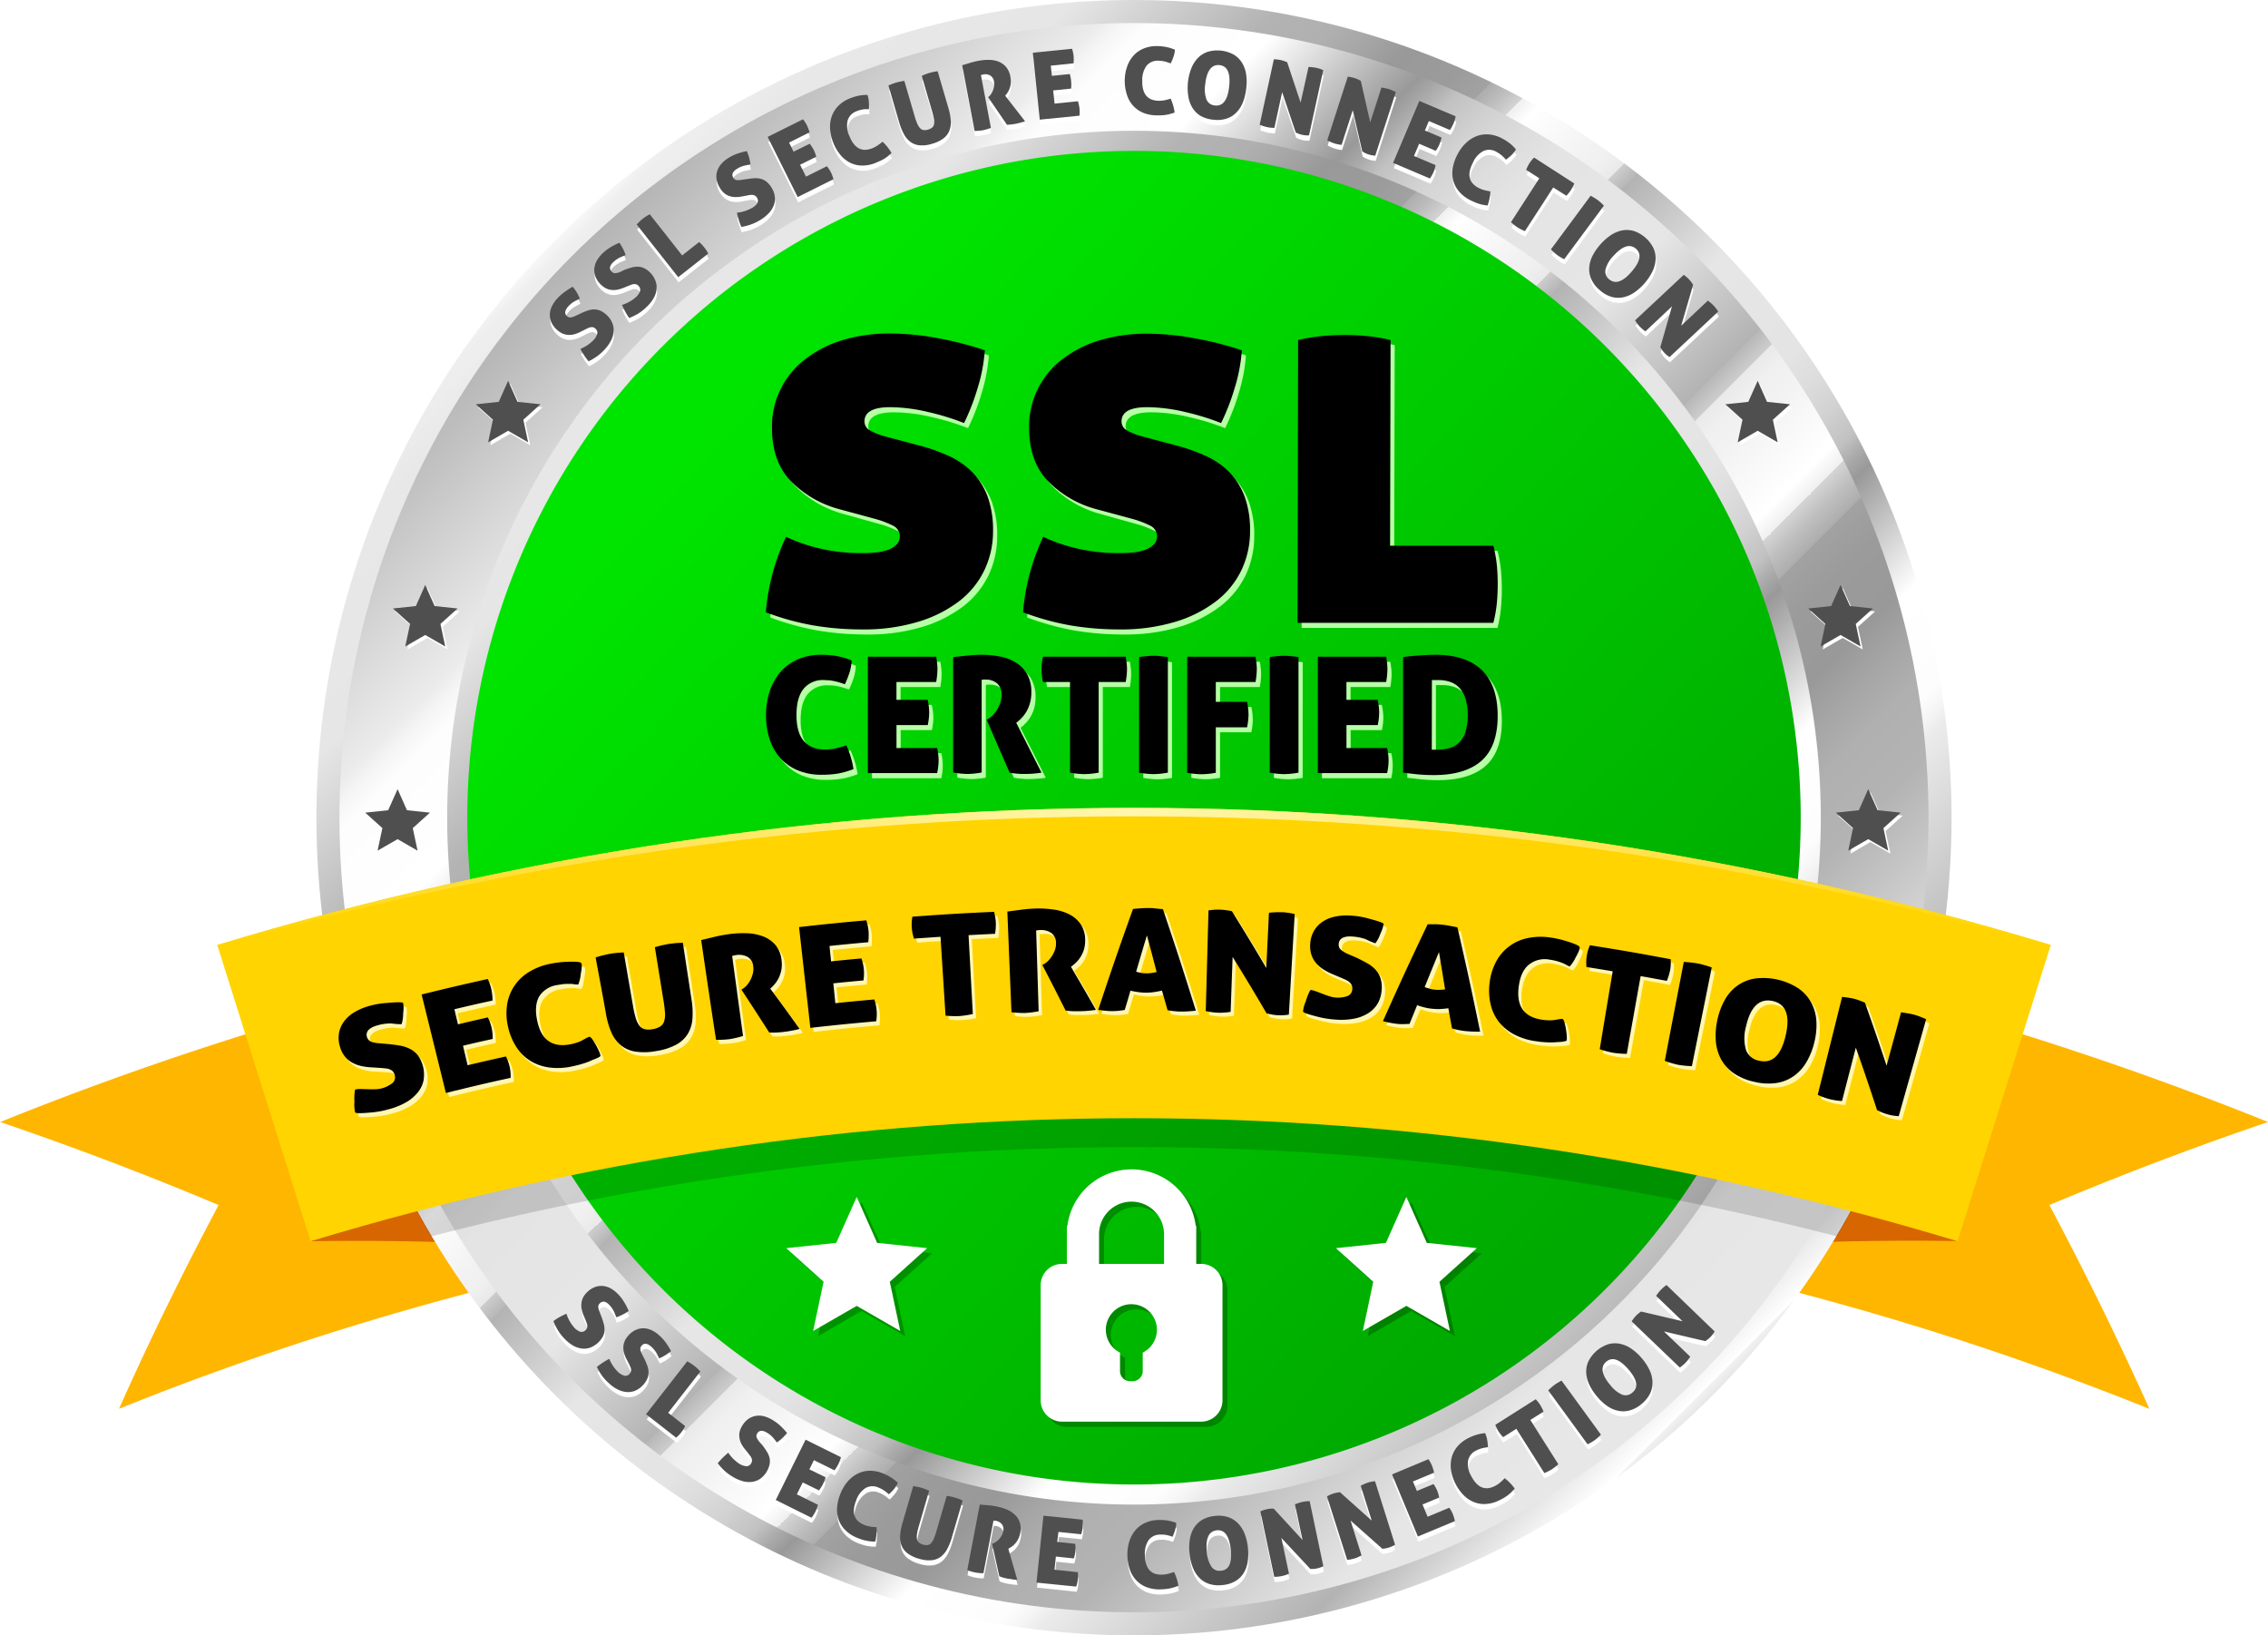 <svg id="Layer_1" data-name="Layer 1" xmlns="http://www.w3.org/2000/svg" xmlns:xlink="http://www.w3.org/1999/xlink" viewBox="0 0 571.06 411.71"><defs><style>.cls-1{mask:url(#mask);}.cls-2{mix-blend-mode:multiply;fill:url(#linear-gradient);}.cls-3{fill:#ffb600;}.cls-4{fill:#d86600;}.cls-5{fill:url(#New_Gradient_Swatch_8);}.cls-6{fill:url(#New_Gradient_Swatch_8-2);}.cls-7{fill:url(#New_Gradient_Swatch_8-3);}.cls-8{fill:url(#New_Gradient_Swatch_2);}.cls-9{mask:url(#mask-2);}.cls-10{fill:url(#linear-gradient-2);}.cls-11{fill:#fff;}.cls-12{fill:#4f4f4f;}.cls-13{fill:#b7ffa6;}.cls-14{opacity:0.15;}.cls-15{fill:#ffd400;}.cls-16{fill:#fff7b0;}.cls-17{fill:url(#radial-gradient);}.cls-18{opacity:0.25;}.cls-19{fill:none;}.cls-20{filter:url(#luminosity-noclip-2);}.cls-21{filter:url(#luminosity-noclip);}</style><filter id="luminosity-noclip" x="141.22" y="-8407.67" width="304.23" height="32766" filterUnits="userSpaceOnUse" color-interpolation-filters="sRGB"><feFlood flood-color="#fff" result="bg"/><feBlend in="SourceGraphic" in2="bg"/></filter><mask id="mask" x="141.22" y="-8407.67" width="304.23" height="32766" maskUnits="userSpaceOnUse"><g class="cls-21"/></mask><linearGradient id="linear-gradient" x1="226.49" y1="-27.22" x2="327.74" y2="292.23" gradientUnits="userSpaceOnUse"><stop offset="0" stop-color="#fff"/><stop offset="1"/></linearGradient><linearGradient id="New_Gradient_Swatch_8" x1="144.08" y1="66.41" x2="443.12" y2="365.45" gradientTransform="translate(238.41 -144.25) rotate(45)" gradientUnits="userSpaceOnUse"><stop offset="0" stop-color="#ccc"/><stop offset="0" stop-color="#fff"/><stop offset="0.01" stop-color="#fafafa"/><stop offset="0.02" stop-color="#efefef"/><stop offset="0.05" stop-color="#e8e8e8"/><stop offset="0.13" stop-color="#e6e6e6"/><stop offset="0.22" stop-color="#b3b3b3"/><stop offset="0.25" stop-color="#b0b0b0"/><stop offset="0.27" stop-color="#a6a6a6"/><stop offset="0.29" stop-color="#999"/><stop offset="0.32" stop-color="#9b9b9b"/><stop offset="0.34" stop-color="#a2a2a2"/><stop offset="0.34" stop-color="#adadad"/><stop offset="0.35" stop-color="#bebebe"/><stop offset="0.36" stop-color="#d4d4d4"/><stop offset="0.36" stop-color="#efefef"/><stop offset="0.37" stop-color="#fff"/><stop offset="0.41" stop-color="#f2f2f2"/><stop offset="0.42" stop-color="#f0f0f0"/><stop offset="0.43" stop-color="#e9e9e9"/><stop offset="0.43" stop-color="#dedede"/><stop offset="0.43" stop-color="#cdcdcd"/><stop offset="0.44" stop-color="#b7b7b7"/><stop offset="0.44" stop-color="#b3b3b3"/><stop offset="0.51" stop-color="#e6e6e6"/><stop offset="0.58" stop-color="#e4e4e4"/><stop offset="0.6" stop-color="#ddd"/><stop offset="0.62" stop-color="#d2d2d2"/><stop offset="0.64" stop-color="#c1c1c1"/><stop offset="0.65" stop-color="#ababab"/><stop offset="0.66" stop-color="#999"/><stop offset="0.73" stop-color="#fff"/><stop offset="0.78" stop-color="#fdfdfd"/><stop offset="0.79" stop-color="#f6f6f6"/><stop offset="0.8" stop-color="#ebebeb"/><stop offset="0.81" stop-color="#e6e6e6"/><stop offset="0.91" stop-color="#b3b3b3"/><stop offset="0.98" stop-color="#fff"/><stop offset="0.98" stop-color="#f1f1f1"/><stop offset="0.99" stop-color="#e0e0e0"/><stop offset="0.99" stop-color="#d5d5d5"/><stop offset="0.99" stop-color="#cecece"/><stop offset="1" stop-color="#ccc"/></linearGradient><linearGradient id="New_Gradient_Swatch_8-2" x1="459.79" y1="382.12" x2="120.76" y2="43.1" xlink:href="#New_Gradient_Swatch_8"/><linearGradient id="New_Gradient_Swatch_8-3" x1="148.4" y1="70.73" x2="447.43" y2="369.77" xlink:href="#New_Gradient_Swatch_8"/><linearGradient id="New_Gradient_Swatch_2" x1="184.52" y1="115.54" x2="405.86" y2="319.21" gradientUnits="userSpaceOnUse"><stop offset="0" stop-color="#00e500"/><stop offset="1" stop-color="#0a0"/></linearGradient><filter id="luminosity-noclip-2" x="141.22" y="57.57" width="304.23" height="184.84" filterUnits="userSpaceOnUse" color-interpolation-filters="sRGB"><feFlood flood-color="#fff" result="bg"/><feBlend in="SourceGraphic" in2="bg"/></filter><mask id="mask-2" x="133.42" y="47.76" width="304.23" height="184.84" maskUnits="userSpaceOnUse"><g class="cls-20"><g transform="translate(-7.8 -9.81)"><g class="cls-1"><path class="cls-2" d="M142.27,170.88c-8.11,51.69,32.74,76.57,49.23,70.69,16.31-5.83,63.75-25.48,101.25-25.88v0h1.17v0c37.5.4,84.94,20.05,101.25,25.88,16.48,5.88,57.34-19,49.22-70.69-.16-1.07-.26-2.06-.33-3a158.14,158.14,0,0,0-301.45,0C142.54,168.81,142.44,169.81,142.27,170.88Z"/></g></g></g></mask><linearGradient id="linear-gradient-2" x1="226.49" y1="-27.22" x2="327.74" y2="292.23" gradientUnits="userSpaceOnUse"><stop offset="0" stop-color="#fff"/><stop offset="1" stop-color="#fff"/></linearGradient><radialGradient id="radial-gradient" cx="292.16" cy="215.29" r="233.08" gradientUnits="userSpaceOnUse"><stop offset="0" stop-color="#fff7b0"/><stop offset="1" stop-color="#ffd400"/></radialGradient></defs><path class="cls-3" d="M62.85,313.19c-18.14-7.64-36.42-14.57-55-20.91a821.45,821.45,0,0,1,145.76-43.59q7.33,38.38,14.65,76.78a741.93,741.93,0,0,0-130.49,39C45.53,347.08,53.89,330,62.85,313.19Z" transform="translate(-7.8 -9.81)"/><path class="cls-4" d="M143.53,284C123.78,296,104.67,308.73,86,322.3a767.8,767.8,0,0,1,82.23,3.17q-4.17-21.87-8.35-43.76C153.33,282.57,150.06,283,143.53,284Z" transform="translate(-7.8 -9.81)"/><path class="cls-3" d="M523.81,313.19c18.14-7.63,36.42-14.57,55.05-20.91A821.2,821.2,0,0,0,433.1,248.69l-14.64,76.78A743,743,0,0,1,549,364.5C541.14,347.08,532.78,330,523.81,313.19Z" transform="translate(-7.8 -9.81)"/><path class="cls-4" d="M443.14,284c19.75,12,38.86,24.69,57.55,38.26a767.8,767.8,0,0,0-82.23,3.17l8.34-43.76C433.34,282.57,436.61,283,443.14,284Z" transform="translate(-7.8 -9.81)"/><circle class="cls-5" cx="293.33" cy="215.67" r="205.85" transform="translate(-74.39 260.77) rotate(-45)"/><circle class="cls-6" cx="293.33" cy="215.67" r="200.05" transform="translate(-74.39 260.77) rotate(-45)"/><circle class="cls-7" cx="293.33" cy="215.67" r="172.93" transform="translate(-74.39 260.77) rotate(-45)"/><path class="cls-8" d="M293.33,47.8A167.87,167.87,0,1,0,461.2,215.67,167.86,167.86,0,0,0,293.33,47.8Z" transform="translate(-7.8 -9.81)"/><g class="cls-9"><path class="cls-10" d="M142.27,170.88c-8.11,51.69,32.74,76.57,49.23,70.69,16.31-5.83,63.75-25.48,101.25-25.88v0h1.17v0c37.5.4,84.94,20.05,101.25,25.88,16.48,5.88,57.34-19,49.22-70.69-.16-1.07-.26-2.06-.33-3a158.14,158.14,0,0,0-301.45,0C142.54,168.81,142.44,169.81,142.27,170.88Z" transform="translate(-7.8 -9.81)"/></g><path class="cls-11" d="M154,90.1a18.1,18.1,0,0,1,1.8-.76,5.44,5.44,0,0,1,1.64-.33,4,4,0,0,1,1.62.29,5.83,5.83,0,0,1,1.65,1.11A5.63,5.63,0,0,1,162,92.25a4.87,4.87,0,0,1,.4,2.11,5.87,5.87,0,0,1-.6,2.28A9.25,9.25,0,0,1,160.2,99a12.5,12.5,0,0,1-1.91,1.75,16,16,0,0,1-2.17,1.28,13.3,13.3,0,0,1-1.07-1.43c-.35-.53-.69-1.1-1-1.69a9.78,9.78,0,0,0,3.24-2.14,4.05,4.05,0,0,0,1-1.63,1.33,1.33,0,0,0-.48-1.35,1.29,1.29,0,0,0-.57-.33,1.47,1.47,0,0,0-.59,0,2.7,2.7,0,0,0-.6.17l-.58.28-1.26.64a8.31,8.31,0,0,1-1.58.64,4.84,4.84,0,0,1-1.54.2,4.4,4.4,0,0,1-1.5-.33,5.16,5.16,0,0,1-1.48-1,5.39,5.39,0,0,1-1.35-1.81,4.56,4.56,0,0,1-.4-2,4.94,4.94,0,0,1,.5-2,7.87,7.87,0,0,1,1.39-2A11,11,0,0,1,150,84.62a17.22,17.22,0,0,1,2.12-1.3,11.92,11.92,0,0,1,1,1.37,11.8,11.8,0,0,1,.84,1.61c-.41.19-.86.42-1.37.7a6.36,6.36,0,0,0-1.6,1.31,4.57,4.57,0,0,0-.43.58,2.19,2.19,0,0,0-.25.6,1.19,1.19,0,0,0,.41,1.19,1.18,1.18,0,0,0,1,.35,4.33,4.33,0,0,0,1.14-.4Z" transform="translate(-7.8 -9.81)"/><path class="cls-11" d="M165.09,79.06c.67-.25,1.29-.46,1.86-.61a5.39,5.39,0,0,1,1.66-.2,4,4,0,0,1,1.59.43,5.61,5.61,0,0,1,1.56,1.24A5.86,5.86,0,0,1,173,81.86a4.69,4.69,0,0,1,.22,2.14,5.92,5.92,0,0,1-.78,2.22,9.4,9.4,0,0,1-1.81,2.22A12.52,12.52,0,0,1,168.54,90a15.87,15.87,0,0,1-2.26,1.11,12.64,12.64,0,0,1-.95-1.51c-.31-.56-.6-1.16-.88-1.78A9.6,9.6,0,0,0,167.86,86,3.81,3.81,0,0,0,169,84.42a1.29,1.29,0,0,0-.36-1.38,1.31,1.31,0,0,0-.54-.37,1.49,1.49,0,0,0-.59-.09,2.78,2.78,0,0,0-.61.13l-.6.23-1.31.53a8.17,8.17,0,0,1-1.62.51,5.17,5.17,0,0,1-1.56.08,4.36,4.36,0,0,1-1.46-.46,5.33,5.33,0,0,1-1.4-1.11,5.41,5.41,0,0,1-1.19-1.91,4.64,4.64,0,0,1-.24-2,5,5,0,0,1,.67-2,8,8,0,0,1,1.54-1.9,11.26,11.26,0,0,1,1.87-1.4,19.71,19.71,0,0,1,2.21-1.13,12.61,12.61,0,0,1,.88,1.45,10.89,10.89,0,0,1,.7,1.68c-.41.15-.89.34-1.42.58a6.4,6.4,0,0,0-1.7,1.18,3.37,3.37,0,0,0-.47.54,2,2,0,0,0-.3.58,1.15,1.15,0,0,0,0,.61,1.2,1.2,0,0,0,.33.6,1.14,1.14,0,0,0,1,.44,4.52,4.52,0,0,0,1.16-.3Z" transform="translate(-7.8 -9.81)"/><path class="cls-11" d="M168.22,67.63c.29-.31.57-.59.82-.83s.48-.44.69-.6a8,8,0,0,1,.78-.55c.3-.2.63-.4,1-.6l8.16,10.36,4.27-3.36a7.82,7.82,0,0,1,.76.71,6.3,6.3,0,0,1,.51.6c.17.21.33.43.49.67s.34.55.53.92l-7.55,5.94Z" transform="translate(-7.8 -9.81)"/><path class="cls-11" d="M195.84,56.21c.7-.11,1.35-.19,1.94-.23a5.08,5.08,0,0,1,1.67.15,4.05,4.05,0,0,1,1.47.73,5.86,5.86,0,0,1,1.28,1.52,5.7,5.7,0,0,1,.79,2.15,4.73,4.73,0,0,1-.2,2.14,5.94,5.94,0,0,1-1.21,2,9.38,9.38,0,0,1-2.22,1.81A13.75,13.75,0,0,1,197,67.64a15.75,15.75,0,0,1-2.44.62,13.92,13.92,0,0,1-.63-1.67c-.19-.61-.36-1.25-.5-1.91a9.72,9.72,0,0,0,3.71-1.15,4.07,4.07,0,0,0,1.41-1.28,1.31,1.31,0,0,0-.08-1.43,1.42,1.42,0,0,0-.46-.48,1.56,1.56,0,0,0-.56-.2,2.5,2.5,0,0,0-.61,0c-.22,0-.43.06-.65.1l-1.38.26a7.84,7.84,0,0,1-1.7.17,5.1,5.1,0,0,1-1.53-.23,4.47,4.47,0,0,1-1.35-.74,5.74,5.74,0,0,1-1.15-1.37,5.5,5.5,0,0,1-.78-2.12,4.54,4.54,0,0,1,.17-2,5,5,0,0,1,1.05-1.83,8.36,8.36,0,0,1,1.9-1.55,11.84,11.84,0,0,1,2.1-1,18.83,18.83,0,0,1,2.4-.65,11.19,11.19,0,0,1,.57,1.59,10.56,10.56,0,0,1,.35,1.78c-.44.07-.94.16-1.51.29a6.48,6.48,0,0,0-1.9.82,3.55,3.55,0,0,0-.57.43,2.14,2.14,0,0,0-.41.51,1.2,1.2,0,0,0-.15.59,1.35,1.35,0,0,0,.2.66,1.17,1.17,0,0,0,.91.63,4.16,4.16,0,0,0,1.2-.07Z" transform="translate(-7.8 -9.81)"/><path class="cls-11" d="M212.8,48.84a9.69,9.69,0,0,1,.63,1.74l-4.07,2,1.49,3L216.14,53a8,8,0,0,1,1.63,3.27l-9,4.49L201.2,45.57l8.89-4.43c.21.28.39.55.56.8a8.09,8.09,0,0,1,.42.74,11.05,11.05,0,0,1,.66,1.74L206.57,47l1.15,2.32,4.07-2A9.85,9.85,0,0,1,212.8,48.84Z" transform="translate(-7.8 -9.81)"/><path class="cls-11" d="M221.78,45.36c1.23,3.09,3.15,4.12,5.74,3.08a6.58,6.58,0,0,0,1.27-.65q.57-.39,1.35-1a12.56,12.56,0,0,1,2.25,2.86c-.36.32-.7.61-1,.86a10.17,10.17,0,0,1-1,.65c-.31.18-.63.35-.95.5s-.65.3-1,.44a8.67,8.67,0,0,1-3.5.7,6.84,6.84,0,0,1-3-.73,7.68,7.68,0,0,1-2.46-2,11.63,11.63,0,0,1-1.77-3,11,11,0,0,1-.79-3.45,8.26,8.26,0,0,1,.42-3.17A7,7,0,0,1,219,37.73a8.45,8.45,0,0,1,2.93-1.88,13.36,13.36,0,0,1,2.05-.64,10.82,10.82,0,0,1,2.34-.22,7,7,0,0,1,.37,1.86,16.39,16.39,0,0,1,0,1.72l-.91,0-.76.1-.69.16c-.23.07-.47.15-.71.25a3.59,3.59,0,0,0-2.27,2.29A5.87,5.87,0,0,0,221.78,45.36Z" transform="translate(-7.8 -9.81)"/><path class="cls-11" d="M242.64,47.26a8.26,8.26,0,0,1-3.19.39,4.63,4.63,0,0,1-2.33-.87,5.83,5.83,0,0,1-1.64-2,15.3,15.3,0,0,1-1.17-2.92l-2.7-9.25,1.1-.45c.31-.12.6-.21.89-.3l.86-.21c.31-.07.7-.14,1.15-.2l2.57,8.76a16.5,16.5,0,0,0,.65,1.9,4.19,4.19,0,0,0,.7,1.19,1.59,1.59,0,0,0,.88.52,3.27,3.27,0,0,0,2.27-.67,1.51,1.51,0,0,0,.47-.91,4.17,4.17,0,0,0-.06-1.38,17.76,17.76,0,0,0-.49-1.94L240,30.16c.44-.19.8-.35,1.11-.46l.83-.28c.28-.08.57-.15.9-.22s.71-.14,1.16-.21l2.7,9.24a15,15,0,0,1,.6,3.09,5.89,5.89,0,0,1-.32,2.56,4.52,4.52,0,0,1-1.49,2A8.37,8.37,0,0,1,242.64,47.26Z" transform="translate(-7.8 -9.81)"/><path class="cls-11" d="M250.18,27.54l2-.62a18.48,18.48,0,0,1,2-.49,14,14,0,0,1,2.59-.25,7,7,0,0,1,2.43.41,4.82,4.82,0,0,1,1.93,1.34,5.17,5.17,0,0,1,1.13,2.51,5.82,5.82,0,0,1,.1,1.58,5.61,5.61,0,0,1-.28,1.31,4.75,4.75,0,0,1-.52,1.06,6.13,6.13,0,0,1-.62.81l5,6.43a12,12,0,0,1-1.19.38c-.43.11-.82.2-1.18.27s-.67.11-1.08.16a9.39,9.39,0,0,1-1.1.07l-4.74-6.94.19-.15a2.54,2.54,0,0,0,.52-.58,3.84,3.84,0,0,0,.48-.9,4.54,4.54,0,0,0,.29-1.1,3.4,3.4,0,0,0,0-1.19,2.09,2.09,0,0,0-1-1.56,2.45,2.45,0,0,0-1.7-.23,2.74,2.74,0,0,0-.39.1.88.88,0,0,0-.2.08l2.53,13.23a12.1,12.1,0,0,1-2,.6,13.12,13.12,0,0,1-2.09.18Z" transform="translate(-7.8 -9.81)"/><path class="cls-11" d="M277.61,31.56a8.87,8.87,0,0,1,0,1.85l-4.52.47.34,3.33,5.88-.61a8.18,8.18,0,0,1,.39,1.76,8.4,8.4,0,0,1,0,1.87l-10,1L267.9,24.42l9.89-1c.09.34.17.66.24,1s.1.57.13.84a11.58,11.58,0,0,1,0,1.87l-5.74.59.27,2.58,4.52-.47A9,9,0,0,1,277.61,31.56Z" transform="translate(-7.8 -9.81)"/><path class="cls-11" d="M295.52,31.4c-.07,3.32,1.29,5,4.08,5.08a7.34,7.34,0,0,0,1.43-.11,14.62,14.62,0,0,0,1.65-.43,12.93,12.93,0,0,1,1,3.5,12.37,12.37,0,0,1-1.29.4,10.19,10.19,0,0,1-1.13.22,9.83,9.83,0,0,1-1.08.09c-.35,0-.71,0-1.09,0a9,9,0,0,1-3.5-.73A7,7,0,0,1,293,37.58a7.62,7.62,0,0,1-1.48-2.79,11.77,11.77,0,0,1,.18-7,8.29,8.29,0,0,1,1.63-2.75,7.1,7.1,0,0,1,2.57-1.78,8.36,8.36,0,0,1,3.43-.58,13.16,13.16,0,0,1,2.14.21,10.57,10.57,0,0,1,2.24.71,6.93,6.93,0,0,1-.39,1.86,14.45,14.45,0,0,1-.67,1.58c-.32-.12-.6-.22-.86-.3a5.84,5.84,0,0,0-.73-.21c-.24-.05-.47-.09-.71-.12a5.78,5.78,0,0,0-.75-.05,3.59,3.59,0,0,0-3,1.21A6,6,0,0,0,295.52,31.4Z" transform="translate(-7.8 -9.81)"/><path class="cls-11" d="M307,31.78a13.36,13.36,0,0,1,.82-3.43,7.91,7.91,0,0,1,1.65-2.62,6.32,6.32,0,0,1,2.5-1.58,7.73,7.73,0,0,1,3.39-.29,7.65,7.65,0,0,1,3.22,1,6.29,6.29,0,0,1,2.07,2.1,8,8,0,0,1,1,2.92,13.3,13.3,0,0,1,0,3.52,13,13,0,0,1-.82,3.41,7.87,7.87,0,0,1-1.64,2.58A6.18,6.18,0,0,1,316.8,41a8,8,0,0,1-3.37.27,8,8,0,0,1-3.24-1,6.24,6.24,0,0,1-2.09-2.06,7.89,7.89,0,0,1-1-2.89A12.74,12.74,0,0,1,307,31.78ZM317.4,33q.59-5.1-2.39-5.44c-2-.22-3.24,1.36-3.62,4.76a7.76,7.76,0,0,0,.3,3.89,2.5,2.5,0,0,0,2.15,1.51Q316.83,38,317.4,33Z" transform="translate(-7.8 -9.81)"/><path class="cls-11" d="M328.65,26.05c.35,0,.67,0,1,.06s.56.08.82.13a6.19,6.19,0,0,1,.85.25c.29.1.54.2.74.29L335.39,37l2-9c.41,0,.79.06,1.11.1a8.81,8.81,0,0,1,.89.14c.26.06.53.13.82.22s.58.21.89.34l-3.59,16.43a5.71,5.71,0,0,1-.7,0,7.08,7.08,0,0,1-1-.13,6.74,6.74,0,0,1-1-.31l-.64-.27-3.42-10.14-1.95,9a9.51,9.51,0,0,1-1.88-.2,9.72,9.72,0,0,1-1.82-.61Z" transform="translate(-7.8 -9.81)"/><path class="cls-11" d="M347.28,30.41c.35.05.66.1.94.16a6.69,6.69,0,0,1,.8.21,6,6,0,0,1,.82.32c.28.13.52.26.71.37l2.37,10.46,2.83-8.79,1.1.21c.32.07.61.15.86.23a8,8,0,0,1,.8.3c.27.12.55.26.85.43l-5.18,16a6.1,6.1,0,0,1-.69-.07,7.53,7.53,0,0,1-.94-.23,6,6,0,0,1-1-.41l-.62-.33-2.4-10.42-2.82,8.74a9.24,9.24,0,0,1-1.86-.38,9.87,9.87,0,0,1-1.75-.78Z" transform="translate(-7.8 -9.81)"/><path class="cls-11" d="M370.34,47.48a10,10,0,0,1-.91,1.61l-4.19-1.78-1.3,3.08,5.44,2.31A8.11,8.11,0,0,1,368,56.06l-9.28-3.94,6.61-15.58,9.15,3.88c-.08.34-.16.65-.25.94a7.46,7.46,0,0,1-.28.8,12.28,12.28,0,0,1-.9,1.64l-5.31-2.26-1,2.39,4.18,1.77A9.28,9.28,0,0,1,370.34,47.48Z" transform="translate(-7.8 -9.81)"/><path class="cls-11" d="M378.8,52q-2.32,4.42,1.38,6.37a6.41,6.41,0,0,0,1.33.54,14,14,0,0,0,1.67.35,12.79,12.79,0,0,1-.71,3.56q-.72-.09-1.32-.21a10.66,10.66,0,0,1-1.12-.31c-.34-.12-.68-.25-1-.39l-1-.48a8.92,8.92,0,0,1-2.82-2.21,7.19,7.19,0,0,1-1.41-2.78,7.6,7.6,0,0,1-.09-3.16A11.39,11.39,0,0,1,374.9,50a11,11,0,0,1,2.1-2.85,8.38,8.38,0,0,1,2.69-1.74,7.26,7.26,0,0,1,3.09-.45,8.45,8.45,0,0,1,3.33,1,12.84,12.84,0,0,1,1.82,1.14,11.15,11.15,0,0,1,1.7,1.64,7.15,7.15,0,0,1-1.19,1.49,13.13,13.13,0,0,1-1.3,1.11l-.63-.65a6.54,6.54,0,0,0-.57-.51c-.18-.15-.38-.29-.57-.42l-.65-.39a3.59,3.59,0,0,0-3.22-.23A5.89,5.89,0,0,0,378.8,52Z" transform="translate(-7.8 -9.81)"/><path class="cls-11" d="M395.5,56l-3.31-2.13a10.11,10.11,0,0,1,.83-1.68,9.41,9.41,0,0,1,1.16-1.41l10.12,6.51c-.14.33-.27.62-.4.89s-.28.51-.42.74a11.27,11.27,0,0,1-1.17,1.46L399,58.25l-7.14,11.09a10.17,10.17,0,0,1-3.5-2.25Z" transform="translate(-7.8 -9.81)"/><path class="cls-11" d="M400,75.3a12.46,12.46,0,0,1-1.55-1.42l10-13.49c.38.2.71.4,1,.58s.55.35.76.51a8.51,8.51,0,0,1,.74.6c.27.24.54.5.83.8l-10,13.49A12.37,12.37,0,0,1,400,75.3Z" transform="translate(-7.8 -9.81)"/><path class="cls-11" d="M410.83,72.7a13.63,13.63,0,0,1,2.63-2.35,7.92,7.92,0,0,1,2.84-1.22,6.42,6.42,0,0,1,2.95.12,7.77,7.77,0,0,1,3,1.68,7.53,7.53,0,0,1,2.06,2.69,6.25,6.25,0,0,1,.52,2.9,8,8,0,0,1-.82,3,13.76,13.76,0,0,1-2,2.92,12.5,12.5,0,0,1-2.61,2.33,7.71,7.71,0,0,1-2.82,1.2,6.16,6.16,0,0,1-2.92-.14,7.85,7.85,0,0,1-2.93-1.69,7.94,7.94,0,0,1-2.09-2.68,6.2,6.2,0,0,1-.55-2.88,7.85,7.85,0,0,1,.8-3A13.11,13.11,0,0,1,410.83,72.7Zm7.87,6.85c2.24-2.58,2.62-4.52,1.11-5.83s-3.43-.72-5.68,1.86A7.81,7.81,0,0,0,412.18,79a2.48,2.48,0,0,0,.9,2.46Q415.36,83.39,418.7,79.55Z" transform="translate(-7.8 -9.81)"/><path class="cls-11" d="M431.87,80.25c.28.21.53.41.74.59s.42.38.6.57a6.34,6.34,0,0,1,.56.68c.19.25.33.48.45.67l-3,10.3L438,86.74c.33.25.61.49.86.71a7.93,7.93,0,0,1,.65.62,7.45,7.45,0,0,1,.54.65c.19.24.37.5.55.78L428.29,101c-.14-.09-.33-.22-.57-.4a6.18,6.18,0,0,1-.71-.66,5.81,5.81,0,0,1-.67-.83c-.17-.26-.3-.46-.37-.58l2.93-10.29-6.69,6.29a9.19,9.19,0,0,1-1.44-1.23,9.53,9.53,0,0,1-1.16-1.53Z" transform="translate(-7.8 -9.81)"/><path class="cls-11" d="M159.31,342.5c.25.67.46,1.28.62,1.86a5.37,5.37,0,0,1,.19,1.66,3.84,3.84,0,0,1-.42,1.59,5.75,5.75,0,0,1-1.23,1.56,5.5,5.5,0,0,1-1.95,1.21,4.67,4.67,0,0,1-2.13.23,6.06,6.06,0,0,1-2.23-.77,9.72,9.72,0,0,1-2.22-1.82,13.17,13.17,0,0,1-1.58-2,17,17,0,0,1-1.11-2.26,14.06,14.06,0,0,1,1.51-1c.57-.3,1.16-.59,1.78-.87a9.63,9.63,0,0,0,1.87,3.4A3.94,3.94,0,0,0,154,346.4a1.45,1.45,0,0,0,1.84-1.5,2.15,2.15,0,0,0-.13-.6c-.07-.2-.14-.4-.22-.61l-.54-1.3a8.25,8.25,0,0,1-.51-1.63,4.79,4.79,0,0,1-.08-1.55,4.46,4.46,0,0,1,.45-1.47,5.49,5.49,0,0,1,1.11-1.4,5.55,5.55,0,0,1,1.91-1.19,4.64,4.64,0,0,1,2-.24,5.13,5.13,0,0,1,2,.66,8.1,8.1,0,0,1,1.9,1.55A10.36,10.36,0,0,1,165.1,339a18.18,18.18,0,0,1,1.12,2.21,11.63,11.63,0,0,1-1.44.88,11,11,0,0,1-1.68.71c-.15-.42-.34-.89-.58-1.43a6.43,6.43,0,0,0-1.19-1.69,4,4,0,0,0-.54-.48,2.1,2.1,0,0,0-.58-.29,1.06,1.06,0,0,0-.61,0,1.29,1.29,0,0,0-.6.33,1.2,1.2,0,0,0-.44,1,4.56,4.56,0,0,0,.31,1.16Z" transform="translate(-7.8 -9.81)"/><path class="cls-11" d="M170.14,353.09c.3.65.56,1.24.76,1.8a5.5,5.5,0,0,1,.33,1.64,4,4,0,0,1-.29,1.62,5.68,5.68,0,0,1-1.1,1.66,5.81,5.81,0,0,1-1.84,1.36,4.62,4.62,0,0,1-2.11.4,5.68,5.68,0,0,1-2.28-.59,9.29,9.29,0,0,1-2.36-1.63,11.9,11.9,0,0,1-1.74-1.91,15,15,0,0,1-1.29-2.17,13.3,13.3,0,0,1,1.43-1.07c.53-.35,1.1-.69,1.69-1a9.64,9.64,0,0,0,2.15,3.24,4.08,4.08,0,0,0,1.62,1,1.32,1.32,0,0,0,1.35-.48,1.41,1.41,0,0,0,.33-.57,1.52,1.52,0,0,0,0-.6,2.62,2.62,0,0,0-.17-.59c-.09-.19-.18-.39-.28-.59l-.64-1.25a8.31,8.31,0,0,1-.64-1.58,4.87,4.87,0,0,1-.2-1.54,4,4,0,0,1,.33-1.5,5.85,5.85,0,0,1,2.8-2.83,4.57,4.57,0,0,1,2-.41,5.18,5.18,0,0,1,2.05.5,8.31,8.31,0,0,1,2,1.39,11,11,0,0,1,1.55,1.74,18.53,18.53,0,0,1,1.3,2.12,11.92,11.92,0,0,1-1.37,1,10.78,10.78,0,0,1-1.61.84c-.19-.41-.42-.86-.7-1.37a6.45,6.45,0,0,0-1.32-1.59,3.41,3.41,0,0,0-.58-.44,2,2,0,0,0-.6-.24,1.22,1.22,0,0,0-.6,0,1.25,1.25,0,0,0-.58.39,1.14,1.14,0,0,0-.35,1.05,4.27,4.27,0,0,0,.4,1.13Z" transform="translate(-7.8 -9.81)"/><path class="cls-11" d="M181,353.83q.56.32,1,.6c.29.19.55.36.76.53s.46.38.72.62.53.51.81.81l-8.1,10.41,4.29,3.34a9.64,9.64,0,0,1-.51.9,7.68,7.68,0,0,1-.46.64,6.32,6.32,0,0,1-.54.64,9.17,9.17,0,0,1-.76.73l-7.58-5.9Z" transform="translate(-7.8 -9.81)"/><path class="cls-11" d="M199.93,375a19.4,19.4,0,0,1,1.1,1.61,5.18,5.18,0,0,1,.65,1.55,3.77,3.77,0,0,1,0,1.64,5.41,5.41,0,0,1-.75,1.84,5.62,5.62,0,0,1-1.53,1.7,4.72,4.72,0,0,1-2,.81,5.76,5.76,0,0,1-2.35-.13,9.32,9.32,0,0,1-2.63-1.13,12.31,12.31,0,0,1-2.09-1.53,15.86,15.86,0,0,1-1.69-1.87,13.77,13.77,0,0,1,1.18-1.33c.46-.45.95-.89,1.47-1.33a9.62,9.62,0,0,0,2.74,2.75,3.93,3.93,0,0,0,1.79.65,1.3,1.3,0,0,0,1.22-.73,1.41,1.41,0,0,0,.22-.63,1.49,1.49,0,0,0-.09-.59,2.24,2.24,0,0,0-.29-.55q-.18-.25-.39-.51l-.87-1.11a9.25,9.25,0,0,1-.95-1.42,5.12,5.12,0,0,1-.5-1.47,4.44,4.44,0,0,1,0-1.54,5.89,5.89,0,0,1,2.19-3.32,4.51,4.51,0,0,1,1.86-.79,5,5,0,0,1,2.1.08,8.2,8.2,0,0,1,2.26,1,10.91,10.91,0,0,1,1.86,1.4,17.88,17.88,0,0,1,1.7,1.82,12.61,12.61,0,0,1-1.15,1.24,10.67,10.67,0,0,1-1.41,1.14q-.39-.54-1-1.2a6.29,6.29,0,0,0-1.6-1.3,3.92,3.92,0,0,0-.66-.31,1.85,1.85,0,0,0-.64-.12,1.13,1.13,0,0,0-.59.13,1.35,1.35,0,0,0-.49.49,1.17,1.17,0,0,0-.13,1.1,4.28,4.28,0,0,0,.61,1Z" transform="translate(-7.8 -9.81)"/><path class="cls-11" d="M215.09,384.77a9.65,9.65,0,0,1-1,1.55l-4.07-2-1.49,3,5.3,2.62a9.56,9.56,0,0,1-.6,1.7,9.09,9.09,0,0,1-1,1.57l-9-4.47,7.51-15.17,8.91,4.41c-.1.33-.2.64-.3.92a8.27,8.27,0,0,1-.34.78,10.94,10.94,0,0,1-1,1.59l-5.17-2.56L211.64,381l4.07,2A9.77,9.77,0,0,1,215.09,384.77Z" transform="translate(-7.8 -9.81)"/><path class="cls-11" d="M223.49,388.84c-1.22,3.09-.54,5.15,2.06,6.19a7.35,7.35,0,0,0,1.38.39,15.17,15.17,0,0,0,1.69.17,12.5,12.5,0,0,1-.32,3.62,13.24,13.24,0,0,1-1.34-.08,9.71,9.71,0,0,1-1.14-.18c-.36-.09-.7-.18-1-.29s-.68-.23-1-.37a8.92,8.92,0,0,1-3-1.9,7,7,0,0,1-1.7-2.61,7.7,7.7,0,0,1-.42-3.13,11.22,11.22,0,0,1,.8-3.43,11,11,0,0,1,1.8-3.06,8.26,8.26,0,0,1,2.48-2,6.87,6.87,0,0,1,3-.77,8.4,8.4,0,0,1,3.42.64,12.83,12.83,0,0,1,1.93,1,11.27,11.27,0,0,1,1.85,1.44,6.52,6.52,0,0,1-1,1.61,14.49,14.49,0,0,1-1.18,1.24l-.7-.57a6,6,0,0,0-.62-.45c-.2-.13-.4-.25-.61-.36a7.47,7.47,0,0,0-.69-.31,3.59,3.59,0,0,0-3.22.1A5.94,5.94,0,0,0,223.49,388.84Z" transform="translate(-7.8 -9.81)"/><path class="cls-11" d="M239.28,403.52a8.61,8.61,0,0,1-2.9-1.38,4.66,4.66,0,0,1-1.49-2,5.93,5.93,0,0,1-.32-2.56,15.31,15.31,0,0,1,.59-3.09l2.7-9.25c.45.07.84.14,1.16.21s.63.14.92.23.53.17.83.28.67.26,1.09.45l-2.56,8.77a19.1,19.1,0,0,0-.47,1.95,4.41,4.41,0,0,0-.05,1.38,1.62,1.62,0,0,0,.46.91,2.68,2.68,0,0,0,1.07.54,2.63,2.63,0,0,0,1.2.12,1.53,1.53,0,0,0,.89-.51,4,4,0,0,0,.69-1.2,18.91,18.91,0,0,0,.64-1.9l2.56-8.77c.47.07.86.14,1.18.21s.6.14.85.21l.88.29c.3.12.67.27,1.09.46l-2.69,9.24a15.72,15.72,0,0,1-1.16,2.92,6,6,0,0,1-1.65,2,4.61,4.61,0,0,1-2.33.88A8.21,8.21,0,0,1,239.28,403.52Z" transform="translate(-7.8 -9.81)"/><path class="cls-11" d="M254.61,389.89l2.14.18a17.45,17.45,0,0,1,2,.28,14,14,0,0,1,2.5.73,6.87,6.87,0,0,1,2.1,1.28,4.78,4.78,0,0,1,1.31,1.95,5.23,5.23,0,0,1,.12,2.76,5.62,5.62,0,0,1-.49,1.5,5.5,5.5,0,0,1-.74,1.11,4.86,4.86,0,0,1-.87.79,5.7,5.7,0,0,1-.88.53l2.24,7.82a11.65,11.65,0,0,1-1.24-.1q-.66-.08-1.2-.18c-.31-.06-.66-.14-1.06-.25a7.15,7.15,0,0,1-1.05-.35l-1.84-8.19.23-.07a2.84,2.84,0,0,0,.7-.35,4.16,4.16,0,0,0,.77-.65,5,5,0,0,0,.68-.92,3.54,3.54,0,0,0,.42-1.11,2.08,2.08,0,0,0-.33-1.82,2.55,2.55,0,0,0-1.49-.84l-.4-.05h-.21l-2.54,13.23a10.37,10.37,0,0,1-4.07-.78Z" transform="translate(-7.8 -9.81)"/><path class="cls-11" d="M278.69,401.65a8.7,8.7,0,0,1-.4,1.8l-4.52-.47-.34,3.32,5.88.62a8.4,8.4,0,0,1,0,1.8,8.9,8.9,0,0,1-.4,1.83l-10-1.05,1.76-16.84,9.88,1c0,.35,0,.68,0,1a7.69,7.69,0,0,1,0,.85,10.89,10.89,0,0,1-.38,1.83l-5.74-.6-.27,2.57,4.52.48A8.88,8.88,0,0,1,278.69,401.65Z" transform="translate(-7.8 -9.81)"/><path class="cls-11" d="M296.19,402.63c.06,3.32,1.49,5,4.29,4.9a6.5,6.5,0,0,0,1.42-.16,16.68,16.68,0,0,0,1.63-.51,12.9,12.9,0,0,1,1.1,3.46,10.8,10.8,0,0,1-1.26.45,8.76,8.76,0,0,1-1.13.27,9.79,9.79,0,0,1-1.07.14c-.35,0-.71.05-1.09.06a8.88,8.88,0,0,1-3.53-.58,7,7,0,0,1-2.58-1.75,7.6,7.6,0,0,1-1.6-2.72,11.62,11.62,0,0,1-.59-3.47,11,11,0,0,1,.48-3.51,8.14,8.14,0,0,1,1.51-2.82,6.93,6.93,0,0,1,2.49-1.89,8.53,8.53,0,0,1,3.4-.73,13.58,13.58,0,0,1,2.15.13,10.92,10.92,0,0,1,2.27.61,6.68,6.68,0,0,1-.32,1.88,13.6,13.6,0,0,1-.6,1.6l-.87-.27c-.26-.07-.5-.13-.74-.17s-.47-.07-.71-.09-.49,0-.75,0a3.57,3.57,0,0,0-2.93,1.34A5.92,5.92,0,0,0,296.19,402.63Z" transform="translate(-7.8 -9.81)"/><path class="cls-11" d="M307.43,402.34a13.34,13.34,0,0,1,.06-3.53,7.8,7.8,0,0,1,1-2.92,6.33,6.33,0,0,1,2.09-2.09,7.74,7.74,0,0,1,3.24-1,7.61,7.61,0,0,1,3.37.31,6.27,6.27,0,0,1,2.49,1.59,8,8,0,0,1,1.63,2.62,13.36,13.36,0,0,1,.82,3.43,13.53,13.53,0,0,1-.06,3.5,7.83,7.83,0,0,1-1,2.89,6.31,6.31,0,0,1-2.09,2.05,7.64,7.64,0,0,1-3.23,1,7.84,7.84,0,0,1-3.38-.28,6,6,0,0,1-2.49-1.55,7.58,7.58,0,0,1-1.63-2.59A12.93,12.93,0,0,1,307.43,402.34Zm10.37-1.14q-.56-5.1-3.53-4.78t-2.48,5.44a7.69,7.69,0,0,0,1.15,3.72,2.46,2.46,0,0,0,2.42,1C317.36,406.37,318.17,404.57,317.8,401.2Z" transform="translate(-7.8 -9.81)"/><path class="cls-11" d="M325.26,391.6c.33-.13.62-.24.89-.33a6.39,6.39,0,0,1,.8-.22,7.75,7.75,0,0,1,.88-.13l.79,0,7.26,7.89-1.91-9c.38-.14.73-.27,1-.37l.87-.23c.26,0,.54-.1.83-.13s.62,0,1-.06l3.46,16.46a5.11,5.11,0,0,1-.64.27,6.83,6.83,0,0,1-.93.28,6,6,0,0,1-1.05.13l-.69,0-7.28-7.85,1.91,9a10,10,0,0,1-1.8.6,9.76,9.76,0,0,1-1.91.18Z" transform="translate(-7.8 -9.81)"/><path class="cls-11" d="M342,387.82l.85-.42a8.21,8.21,0,0,1,.78-.29,5.41,5.41,0,0,1,.86-.21c.3-.06.56-.09.79-.12l8,7.16-2.79-8.8c.38-.18.71-.34,1-.47a8.07,8.07,0,0,1,.84-.31,7.51,7.51,0,0,1,.82-.21c.29-.06.61-.11.94-.15l5,16a6.48,6.48,0,0,1-.61.34,6.26,6.26,0,0,1-.9.35,5.79,5.79,0,0,1-1,.24l-.69.09-8-7.11,2.77,8.76a8.49,8.49,0,0,1-3.62,1.14Z" transform="translate(-7.8 -9.81)"/><path class="cls-11" d="M369.77,386.35a9.23,9.23,0,0,1,.51,1.78l-4.19,1.75,1.28,3.08,5.46-2.27a8.45,8.45,0,0,1,.88,1.57,8.87,8.87,0,0,1,.52,1.8l-9.3,3.87-6.51-15.62,9.17-3.82c.19.29.36.57.5.83a7.67,7.67,0,0,1,.37.77,10.62,10.62,0,0,1,.54,1.78l-5.32,2.22,1,2.4,4.2-1.75A9.28,9.28,0,0,1,369.77,386.35Z" transform="translate(-7.8 -9.81)"/><path class="cls-11" d="M378.35,382.69q2.29,4.44,6,2.51a6.53,6.53,0,0,0,1.2-.78,12.18,12.18,0,0,0,1.24-1.16,12.5,12.5,0,0,1,2.52,2.62c-.32.36-.64.68-.93,1a11,11,0,0,1-.89.73q-.45.33-.9.6c-.3.18-.62.36-1,.53a9,9,0,0,1-3.42,1.05,7.06,7.06,0,0,1-3.09-.44,7.54,7.54,0,0,1-2.63-1.74,11.86,11.86,0,0,1-3.19-6.21,8.34,8.34,0,0,1,.11-3.2,7.09,7.09,0,0,1,1.41-2.79,8.39,8.39,0,0,1,2.73-2.15,12.75,12.75,0,0,1,2-.84,11.26,11.26,0,0,1,2.31-.45,6.83,6.83,0,0,1,.55,1.82,14.37,14.37,0,0,1,.16,1.7l-.89.15c-.27,0-.52.11-.75.17s-.45.14-.67.23a6.92,6.92,0,0,0-.69.32,3.59,3.59,0,0,0-2,2.49A6,6,0,0,0,378.35,382.69Z" transform="translate(-7.8 -9.81)"/><path class="cls-11" d="M389.72,370.82l-3.33,2.1a8.1,8.1,0,0,1-2-3.11l10.17-6.42a8,8,0,0,1,.63.74,7.48,7.48,0,0,1,.5.69,11.25,11.25,0,0,1,.83,1.67l-3.32,2.1,7,11.15a11.86,11.86,0,0,1-1.64,1.28,12.13,12.13,0,0,1-1.88.94Z" transform="translate(-7.8 -9.81)"/><path class="cls-11" d="M409.47,373.66a11.89,11.89,0,0,1-1.82,1.06l-9.91-13.58c.31-.3.59-.56.85-.79s.5-.42.71-.58.5-.34.8-.52.64-.37,1-.56L411,372.27A13.31,13.31,0,0,1,409.47,373.66Z" transform="translate(-7.8 -9.81)"/><path class="cls-11" d="M410,362.68a13.45,13.45,0,0,1-1.94-2.94,7.79,7.79,0,0,1-.79-3,6.32,6.32,0,0,1,.55-2.91,8.63,8.63,0,0,1,5.06-4.32,6.41,6.41,0,0,1,2.95-.08,7.79,7.79,0,0,1,2.83,1.25,13.08,13.08,0,0,1,2.6,2.38,12.83,12.83,0,0,1,1.93,2.92,7.77,7.77,0,0,1,.76,3,6.14,6.14,0,0,1-.56,2.87,7.8,7.8,0,0,1-2.11,2.64,7.71,7.71,0,0,1-2.95,1.67,6.08,6.08,0,0,1-2.93.12,7.48,7.48,0,0,1-2.81-1.22A13.16,13.16,0,0,1,410,362.68Zm7.93-6.77c-2.22-2.6-4.09-3.26-5.61-2s-1.21,3.29,1,5.89a7.78,7.78,0,0,0,3.05,2.43,2.47,2.47,0,0,0,2.56-.54Q421.28,359.78,418,355.91Z" transform="translate(-7.8 -9.81)"/><path class="cls-11" d="M418.74,343.77c.19-.29.38-.55.55-.78a6.48,6.48,0,0,1,.54-.62,5.37,5.37,0,0,1,.65-.6c.24-.19.45-.35.64-.48l10.44,2.45-6.66-6.39c.24-.34.46-.64.67-.9a8.51,8.51,0,0,1,.58-.67c.19-.2.4-.39.62-.58s.49-.39.76-.59l12.11,11.67a5.06,5.06,0,0,1-.37.58,5.85,5.85,0,0,1-.62.75,6.24,6.24,0,0,1-.79.71l-.57.4-10.42-2.4,6.62,6.36a9.16,9.16,0,0,1-1.15,1.51,10.12,10.12,0,0,1-1.47,1.22Z" transform="translate(-7.8 -9.81)"/><path class="cls-12" d="M153.84,88.8a18.1,18.1,0,0,1,1.8-.76,5.38,5.38,0,0,1,1.64-.33,4,4,0,0,1,1.61.29,5.73,5.73,0,0,1,1.66,1.11A5.46,5.46,0,0,1,161.91,91a4.56,4.56,0,0,1,.4,2.1,5.89,5.89,0,0,1-.59,2.29,9.51,9.51,0,0,1-1.63,2.35,12.38,12.38,0,0,1-1.92,1.74,14.85,14.85,0,0,1-2.16,1.29,13.33,13.33,0,0,1-1.08-1.43c-.35-.53-.69-1.1-1-1.69a9.64,9.64,0,0,0,3.24-2.15,3.93,3.93,0,0,0,1-1.62,1.3,1.3,0,0,0-.47-1.35,1.41,1.41,0,0,0-.57-.33,1.52,1.52,0,0,0-.6,0,2.62,2.62,0,0,0-.59.17l-.59.28-1.25.63a8.37,8.37,0,0,1-1.58.65,4.87,4.87,0,0,1-1.54.2,4.4,4.4,0,0,1-1.5-.33,5.94,5.94,0,0,1-2.83-2.81,4.57,4.57,0,0,1-.41-2,5.2,5.2,0,0,1,.51-2.05,8.21,8.21,0,0,1,1.38-2,11.44,11.44,0,0,1,1.74-1.55A19.45,19.45,0,0,1,152,82a13.05,13.05,0,0,1,1,1.38A10.7,10.7,0,0,1,153.8,85c-.4.19-.86.42-1.37.69A6.45,6.45,0,0,0,150.84,87a3.77,3.77,0,0,0-.43.58,2.19,2.19,0,0,0-.25.6,1.15,1.15,0,0,0,0,.61,1.27,1.27,0,0,0,.38.58,1.21,1.21,0,0,0,1.05.35,4.27,4.27,0,0,0,1.13-.4Z" transform="translate(-7.8 -9.81)"/><path class="cls-12" d="M165,77.76a18.21,18.21,0,0,1,1.86-.61,5.35,5.35,0,0,1,1.66-.2,3.93,3.93,0,0,1,1.58.43,5.6,5.6,0,0,1,1.56,1.23,5.68,5.68,0,0,1,1.21,2,4.67,4.67,0,0,1,.23,2.13,5.91,5.91,0,0,1-.78,2.23,9.47,9.47,0,0,1-1.82,2.21,12,12,0,0,1-2,1.58,15.5,15.5,0,0,1-2.27,1.11,15.82,15.82,0,0,1-.95-1.51c-.3-.57-.59-1.16-.87-1.78a9.54,9.54,0,0,0,3.4-1.87,3.84,3.84,0,0,0,1.13-1.54,1.33,1.33,0,0,0-.36-1.38,1.4,1.4,0,0,0-.55-.38,1.63,1.63,0,0,0-.58-.08,2.66,2.66,0,0,0-.61.13l-.61.23-1.3.53a9,9,0,0,1-1.63.51,4.79,4.79,0,0,1-1.55.07,4.23,4.23,0,0,1-1.47-.45,5.88,5.88,0,0,1-2.59-3,4.58,4.58,0,0,1-.24-2,5.1,5.1,0,0,1,.67-2,8.1,8.1,0,0,1,1.55-1.9,11.61,11.61,0,0,1,1.86-1.4,18.33,18.33,0,0,1,2.22-1.13,13.18,13.18,0,0,1,.88,1.45,10.89,10.89,0,0,1,.7,1.68c-.42.15-.89.34-1.42.58a6.4,6.4,0,0,0-1.7,1.18,4,4,0,0,0-.48.54,2.47,2.47,0,0,0-.3.58,1.26,1.26,0,0,0,0,.61,1.31,1.31,0,0,0,.34.6,1.16,1.16,0,0,0,1,.44,4.59,4.59,0,0,0,1.17-.3Z" transform="translate(-7.8 -9.81)"/><path class="cls-12" d="M168.11,66.33c.29-.31.56-.59.82-.83a8.14,8.14,0,0,1,.69-.6c.22-.18.48-.36.78-.56s.62-.39,1-.59l8.16,10.36,4.27-3.36a6.62,6.62,0,0,1,.75.71c.2.21.37.41.52.6s.33.43.49.67.34.55.53.92l-7.55,5.94Z" transform="translate(-7.8 -9.81)"/><path class="cls-12" d="M195.73,54.91c.7-.11,1.34-.19,1.94-.23a5.08,5.08,0,0,1,1.67.15,3.79,3.79,0,0,1,1.46.73,5.69,5.69,0,0,1,1.29,1.52,5.64,5.64,0,0,1,.79,2.15,4.61,4.61,0,0,1-.21,2.14,5.84,5.84,0,0,1-1.2,2,9.7,9.7,0,0,1-2.23,1.81,12.87,12.87,0,0,1-2.32,1.13,14.79,14.79,0,0,1-2.45.63,12.42,12.42,0,0,1-.62-1.67c-.19-.61-.36-1.25-.5-1.91a9.78,9.78,0,0,0,3.71-1.15A4.07,4.07,0,0,0,198.47,61a1.33,1.33,0,0,0-.08-1.43,1.52,1.52,0,0,0-.46-.48,1.4,1.4,0,0,0-.56-.2,2.58,2.58,0,0,0-.62,0c-.21,0-.42.06-.64.1l-1.38.26a8.52,8.52,0,0,1-1.7.17,4.87,4.87,0,0,1-1.54-.24,3.94,3.94,0,0,1-1.34-.74A5.1,5.1,0,0,1,189,57a5.5,5.5,0,0,1-.78-2.12,4.53,4.53,0,0,1,.16-2,5.17,5.17,0,0,1,1.06-1.83,8.25,8.25,0,0,1,1.89-1.55,11.57,11.57,0,0,1,2.11-1,18.83,18.83,0,0,1,2.4-.65,14.36,14.36,0,0,1,.57,1.59,10.56,10.56,0,0,1,.35,1.78c-.44.07-.94.16-1.51.29a6.12,6.12,0,0,0-1.9.82,3.63,3.63,0,0,0-.58.43,2.09,2.09,0,0,0-.4.51,1.11,1.11,0,0,0-.16.59,1.27,1.27,0,0,0,.21.66,1.17,1.17,0,0,0,.91.63,4.54,4.54,0,0,0,1.2-.07Z" transform="translate(-7.8 -9.81)"/><path class="cls-12" d="M212.68,47.54a8.36,8.36,0,0,1,.63,1.74l-4.06,2,1.49,3L216,51.66a8.17,8.17,0,0,1,1,1.51,8.84,8.84,0,0,1,.65,1.76l-9,4.49-7.56-15.15L210,39.84c.21.28.4.55.56.8a8.09,8.09,0,0,1,.42.74,11.05,11.05,0,0,1,.66,1.74l-5.16,2.58L207.61,48l4.06-2A8.8,8.8,0,0,1,212.68,47.54Z" transform="translate(-7.8 -9.81)"/><path class="cls-12" d="M221.67,44.06q1.85,4.63,5.74,3.08a6.09,6.09,0,0,0,1.27-.66,13.51,13.51,0,0,0,1.34-1,12.5,12.5,0,0,1,2.26,2.85c-.36.33-.7.62-1,.87a10.07,10.07,0,0,1-.95.65c-.32.18-.64.35-1,.5s-.65.3-1,.44a8.74,8.74,0,0,1-3.51.7,7,7,0,0,1-3-.73,7.65,7.65,0,0,1-2.45-2,11.1,11.1,0,0,1-1.77-3.05,10.75,10.75,0,0,1-.79-3.45,7.89,7.89,0,0,1,.42-3.17,7,7,0,0,1,1.67-2.64,8.41,8.41,0,0,1,2.92-1.88,13.47,13.47,0,0,1,2.06-.64,11.29,11.29,0,0,1,2.34-.23,6.73,6.73,0,0,1,.36,1.87,12.3,12.3,0,0,1,0,1.72l-.9,0c-.27,0-.52.06-.76.1s-.47.1-.69.16-.47.15-.72.25a3.61,3.61,0,0,0-2.27,2.29A6,6,0,0,0,221.67,44.06Z" transform="translate(-7.8 -9.81)"/><path class="cls-12" d="M242.52,46a8.21,8.21,0,0,1-3.18.39,4.64,4.64,0,0,1-2.33-.88,5.92,5.92,0,0,1-1.65-2,15.31,15.31,0,0,1-1.16-2.92l-2.7-9.25c.42-.18.78-.34,1.09-.45s.61-.22.9-.3.54-.15.85-.21.7-.14,1.16-.21l2.56,8.77a18.67,18.67,0,0,0,.65,1.9,4.34,4.34,0,0,0,.71,1.19,1.56,1.56,0,0,0,.87.52,2.63,2.63,0,0,0,1.2-.12,2.75,2.75,0,0,0,1.07-.55A1.53,1.53,0,0,0,243,41a3.93,3.93,0,0,0-.07-1.38c-.1-.54-.26-1.19-.48-1.94l-2.56-8.77c.43-.19.8-.35,1.1-.46s.58-.21.84-.28.57-.16.89-.23.71-.13,1.17-.2l2.7,9.24a15,15,0,0,1,.6,3.09,6.06,6.06,0,0,1-.32,2.56,4.6,4.6,0,0,1-1.49,2A8.43,8.43,0,0,1,242.52,46Z" transform="translate(-7.8 -9.81)"/><path class="cls-12" d="M250.07,26.24l2.05-.62a18.29,18.29,0,0,1,2-.49,13.22,13.22,0,0,1,2.59-.25,7,7,0,0,1,2.43.41,4.85,4.85,0,0,1,1.94,1.34,5.16,5.16,0,0,1,1.12,2.51,5.44,5.44,0,0,1,.1,1.58,5,5,0,0,1-.79,2.37,6.13,6.13,0,0,1-.62.81l5,6.43a10.47,10.47,0,0,1-1.19.37c-.43.12-.83.21-1.18.28s-.67.11-1.09.16a9.14,9.14,0,0,1-1.1.07l-4.73-6.94.19-.15a2.8,2.8,0,0,0,.52-.58,4.76,4.76,0,0,0,.48-.9,5.21,5.21,0,0,0,.29-1.1,3.41,3.41,0,0,0,0-1.19,2.08,2.08,0,0,0-1-1.56,2.45,2.45,0,0,0-1.7-.23,2.18,2.18,0,0,0-.39.1.71.71,0,0,0-.2.08L257.3,42a13.55,13.55,0,0,1-2,.6,13.15,13.15,0,0,1-2.1.18Z" transform="translate(-7.8 -9.81)"/><path class="cls-12" d="M277.5,30.26a9.68,9.68,0,0,1,0,1.85l-4.52.47.35,3.32,5.88-.6a9.59,9.59,0,0,1,.39,1.76,9.05,9.05,0,0,1,0,1.87l-10,1-1.74-16.84,9.88-1c.1.34.18.66.24.95s.11.57.14.84a11.58,11.58,0,0,1,0,1.87l-5.74.59.27,2.57,4.52-.46A9.74,9.74,0,0,1,277.5,30.26Z" transform="translate(-7.8 -9.81)"/><path class="cls-12" d="M295.41,30.1c-.07,3.32,1.28,5,4.08,5.08a7.34,7.34,0,0,0,1.43-.11,14.53,14.53,0,0,0,1.64-.43,12.58,12.58,0,0,1,1,3.5,13,13,0,0,1-1.28.4,9.92,9.92,0,0,1-1.14.22,9.65,9.65,0,0,1-1.07.09c-.35,0-.72,0-1.1,0a9,9,0,0,1-3.5-.72,7.22,7.22,0,0,1-2.5-1.86,7.47,7.47,0,0,1-1.48-2.79A11.21,11.21,0,0,1,291,30a10.87,10.87,0,0,1,.62-3.49,8.13,8.13,0,0,1,1.63-2.75A7,7,0,0,1,295.83,22a8.33,8.33,0,0,1,3.43-.58,12,12,0,0,1,2.13.21,10.64,10.64,0,0,1,2.25.71,6.94,6.94,0,0,1-.4,1.86,12.73,12.73,0,0,1-.67,1.58c-.31-.12-.59-.22-.85-.3a6,6,0,0,0-.74-.21c-.23-.05-.47-.09-.7-.12a5.9,5.9,0,0,0-.75-.05,3.61,3.61,0,0,0-3,1.21A6,6,0,0,0,295.41,30.1Z" transform="translate(-7.8 -9.81)"/><path class="cls-12" d="M306.92,30.48a13.36,13.36,0,0,1,.83-3.43,8.06,8.06,0,0,1,1.64-2.62,6.36,6.36,0,0,1,2.51-1.58,8.6,8.6,0,0,1,6.61.75,6.29,6.29,0,0,1,2.07,2.1,7.91,7.91,0,0,1,1,2.92,13.3,13.3,0,0,1,0,3.52,13.52,13.52,0,0,1-.82,3.41,7.83,7.83,0,0,1-1.65,2.58,6,6,0,0,1-2.48,1.54,7.68,7.68,0,0,1-3.38.27,7.88,7.88,0,0,1-3.23-1A6.15,6.15,0,0,1,308,36.87,7.72,7.72,0,0,1,307,34,13.57,13.57,0,0,1,306.92,30.48Zm10.37,1.17q.57-5.1-2.4-5.44c-2-.23-3.23,1.36-3.62,4.76a7.75,7.75,0,0,0,.31,3.89,2.46,2.46,0,0,0,2.14,1.5Q316.72,36.71,317.29,31.65Z" transform="translate(-7.8 -9.81)"/><path class="cls-12" d="M328.54,24.75c.35,0,.67,0,.95.06a7.37,7.37,0,0,1,.82.13,6.62,6.62,0,0,1,.85.25c.29.1.53.2.74.29l3.38,10.18,2-9c.41,0,.78.06,1.11.09a8.42,8.42,0,0,1,.88.15,7.18,7.18,0,0,1,.82.22c.29.1.58.21.89.34l-3.58,16.43a5.7,5.7,0,0,1-.7,0,5.86,5.86,0,0,1-1-.14,6.18,6.18,0,0,1-1-.3l-.64-.27L330.63,33l-1.95,9a8.69,8.69,0,0,1-3.7-.81Z" transform="translate(-7.8 -9.81)"/><path class="cls-12" d="M347.16,29.11c.35.05.67.1.94.16a4.93,4.93,0,0,1,.8.21,6.13,6.13,0,0,1,.83.32c.27.13.51.25.71.37l2.37,10.46,2.83-8.79,1.09.21a7.24,7.24,0,0,1,.87.23,7.86,7.86,0,0,1,.79.3c.28.12.56.26.86.42l-5.18,16a4.41,4.41,0,0,1-.69-.08,6.14,6.14,0,0,1-.95-.22,6,6,0,0,1-1-.41l-.61-.33-2.41-10.42-2.81,8.74a10,10,0,0,1-1.86-.38,9.57,9.57,0,0,1-1.75-.78Z" transform="translate(-7.8 -9.81)"/><path class="cls-12" d="M370.22,46.18a8.33,8.33,0,0,1-.91,1.6L365.13,46l-1.31,3.08,5.44,2.3a8.19,8.19,0,0,1-.5,1.74,10.08,10.08,0,0,1-.92,1.63l-9.28-3.94,6.61-15.59,9.15,3.88c-.08.35-.16.66-.25,1a8.32,8.32,0,0,1-.29.8,11.23,11.23,0,0,1-.9,1.64l-5.31-2.26-1,2.39,4.19,1.77A10.27,10.27,0,0,1,370.22,46.18Z" transform="translate(-7.8 -9.81)"/><path class="cls-12" d="M378.68,50.73q-2.32,4.43,1.39,6.37a6.19,6.19,0,0,0,1.33.54,14.19,14.19,0,0,0,1.66.35,12.43,12.43,0,0,1-.7,3.56c-.49-.06-.93-.13-1.33-.21a10.46,10.46,0,0,1-1.11-.31,9.92,9.92,0,0,1-1-.4c-.33-.14-.65-.3-1-.47a8.9,8.9,0,0,1-2.81-2.22,7,7,0,0,1-1.42-2.77,7.78,7.78,0,0,1-.08-3.16,11.11,11.11,0,0,1,1.17-3.32,10.81,10.81,0,0,1,2.1-2.85,8.23,8.23,0,0,1,2.68-1.74,7.18,7.18,0,0,1,3.1-.45,8.55,8.55,0,0,1,3.33,1,13.43,13.43,0,0,1,1.82,1.14,10.68,10.68,0,0,1,1.69,1.64,7.11,7.11,0,0,1-1.18,1.49A14.39,14.39,0,0,1,387,50l-.63-.65c-.2-.19-.38-.36-.57-.51s-.38-.29-.58-.42-.41-.26-.65-.39a3.57,3.57,0,0,0-3.21-.23A5.91,5.91,0,0,0,378.68,50.73Z" transform="translate(-7.8 -9.81)"/><path class="cls-12" d="M395.39,54.7l-3.31-2.13a8.77,8.77,0,0,1,.83-1.68,8.41,8.41,0,0,1,1.16-1.41L404.19,56c-.14.33-.27.62-.41.89a6.5,6.5,0,0,1-.42.74,12,12,0,0,1-1.16,1.46L398.89,57,391.76,68a13.19,13.19,0,0,1-1.86-.94,12.3,12.3,0,0,1-1.65-1.32Z" transform="translate(-7.8 -9.81)"/><path class="cls-12" d="M399.87,74a12.46,12.46,0,0,1-1.56-1.42l10-13.49c.37.2.71.39,1,.57s.56.36.77.51.47.38.74.61.54.5.83.8l-10,13.49A12.37,12.37,0,0,1,399.87,74Z" transform="translate(-7.8 -9.81)"/><path class="cls-12" d="M410.72,71.4a13.58,13.58,0,0,1,2.62-2.35,8,8,0,0,1,2.85-1.22,6.29,6.29,0,0,1,2.95.12,8.6,8.6,0,0,1,5,4.37,6.37,6.37,0,0,1,.51,2.9,7.85,7.85,0,0,1-.82,3,14,14,0,0,1-4.57,5.25,7.85,7.85,0,0,1-2.82,1.2,6.2,6.2,0,0,1-2.93-.14,7.81,7.81,0,0,1-2.92-1.69,7.94,7.94,0,0,1-2.09-2.68,6.07,6.07,0,0,1-.55-2.88,7.62,7.62,0,0,1,.8-3A12.77,12.77,0,0,1,410.72,71.4Zm7.86,6.85q3.38-3.87,1.12-5.83T414,74.28a7.65,7.65,0,0,0-1.95,3.37,2.48,2.48,0,0,0,.9,2.46Q415.25,82.09,418.58,78.25Z" transform="translate(-7.8 -9.81)"/><path class="cls-12" d="M431.75,79c.28.21.53.41.75.59s.42.38.6.57a7.81,7.81,0,0,1,.56.68c.18.25.33.47.45.67l-3,10.3,6.73-6.32c.32.25.61.49.86.71a7.69,7.69,0,0,1,.64.62,6.05,6.05,0,0,1,.55.65q.27.36.54.78L428.18,99.7a5.56,5.56,0,0,1-.58-.41,6.88,6.88,0,0,1-.71-.65,6.59,6.59,0,0,1-.67-.83l-.37-.58,2.94-10.29-6.69,6.29A9.8,9.8,0,0,1,420.65,92a9.2,9.2,0,0,1-1.15-1.54Z" transform="translate(-7.8 -9.81)"/><path class="cls-12" d="M159.2,341.2c.25.67.46,1.29.61,1.86a5.39,5.39,0,0,1,.2,1.66,4,4,0,0,1-.43,1.59,6.22,6.22,0,0,1-3.17,2.77,4.67,4.67,0,0,1-2.13.23,6.06,6.06,0,0,1-2.23-.77,9.72,9.72,0,0,1-2.22-1.82,12.59,12.59,0,0,1-1.58-2.05,17,17,0,0,1-1.11-2.26,14.06,14.06,0,0,1,1.51-1q.84-.45,1.77-.87a9.79,9.79,0,0,0,1.88,3.4,3.87,3.87,0,0,0,1.54,1.12,1.33,1.33,0,0,0,1.38-.36,1.4,1.4,0,0,0,.38-.55,1.68,1.68,0,0,0,.08-.59,2.58,2.58,0,0,0-.13-.6c-.07-.2-.15-.4-.23-.61l-.53-1.3a8.3,8.3,0,0,1-.52-1.63,4.79,4.79,0,0,1-.07-1.55,4,4,0,0,1,.45-1.47,5.28,5.28,0,0,1,1.11-1.4,5.55,5.55,0,0,1,1.91-1.19,4.61,4.61,0,0,1,2-.24,5,5,0,0,1,2,.66,8.1,8.1,0,0,1,1.9,1.55,10.79,10.79,0,0,1,1.4,1.86,18.16,18.16,0,0,1,1.13,2.21,11.09,11.09,0,0,1-1.45.88,10.46,10.46,0,0,1-1.67.71c-.15-.42-.35-.9-.58-1.43a6.67,6.67,0,0,0-1.19-1.69,4,4,0,0,0-.54-.48,2.25,2.25,0,0,0-.58-.29,1.06,1.06,0,0,0-.61,0,1.2,1.2,0,0,0-.6.33,1.17,1.17,0,0,0-.44,1,4.18,4.18,0,0,0,.31,1.16Z" transform="translate(-7.8 -9.81)"/><path class="cls-12" d="M170,351.79a18.31,18.31,0,0,1,.77,1.8,5.5,5.5,0,0,1,.33,1.65,3.86,3.86,0,0,1-.3,1.61,5.48,5.48,0,0,1-1.1,1.66,5.6,5.6,0,0,1-1.84,1.36,4.56,4.56,0,0,1-2.1.4,5.89,5.89,0,0,1-2.29-.59,9.25,9.25,0,0,1-2.35-1.63,12.5,12.5,0,0,1-1.75-1.91,16,16,0,0,1-1.28-2.17,13.14,13.14,0,0,1,1.42-1.07c.54-.35,1.1-.69,1.7-1a9.63,9.63,0,0,0,2.14,3.24,4,4,0,0,0,1.63,1,1.31,1.31,0,0,0,1.35-.47,1.34,1.34,0,0,0,.36-1.17,2.22,2.22,0,0,0-.18-.59c-.08-.2-.17-.39-.27-.59l-.64-1.25a8.37,8.37,0,0,1-.65-1.58,5.18,5.18,0,0,1-.2-1.54,4.19,4.19,0,0,1,.34-1.5,5.07,5.07,0,0,1,1-1.49,5.35,5.35,0,0,1,1.81-1.34,4.57,4.57,0,0,1,2-.41,5.14,5.14,0,0,1,2,.5,7.87,7.87,0,0,1,2,1.39,11.58,11.58,0,0,1,1.56,1.74,20.94,20.94,0,0,1,1.3,2.11,12.86,12.86,0,0,1-1.37,1,11.35,11.35,0,0,1-1.62.84c-.18-.41-.41-.86-.69-1.37a6.45,6.45,0,0,0-1.32-1.59,3.86,3.86,0,0,0-.58-.44,1.89,1.89,0,0,0-.6-.24,1.13,1.13,0,0,0-1.18.4,1.17,1.17,0,0,0-.36,1.05,4.66,4.66,0,0,0,.4,1.13Z" transform="translate(-7.8 -9.81)"/><path class="cls-12" d="M180.85,352.53c.37.21.71.41,1,.6s.54.36.75.53a9,9,0,0,1,.73.62c.25.24.53.51.81.81l-8.1,10.4,4.28,3.35a9.78,9.78,0,0,1-.5.9c-.16.24-.32.46-.46.64s-.35.43-.54.64a8.06,8.06,0,0,1-.77.73l-7.58-5.9Z" transform="translate(-7.8 -9.81)"/><path class="cls-12" d="M199.82,373.71c.42.57.79,1.1,1.1,1.61a5.18,5.18,0,0,1,.65,1.55,4.05,4.05,0,0,1,0,1.63,6.19,6.19,0,0,1-2.28,3.55,4.77,4.77,0,0,1-2,.81,5.81,5.81,0,0,1-2.36-.13,9.44,9.44,0,0,1-2.63-1.13,12.72,12.72,0,0,1-2.09-1.53,16.79,16.79,0,0,1-1.69-1.87,14.1,14.1,0,0,1,1.19-1.33c.45-.45.94-.9,1.46-1.33a9.88,9.88,0,0,0,2.74,2.75,4,4,0,0,0,1.8.65,1.31,1.31,0,0,0,1.22-.73,1.38,1.38,0,0,0,.21-.63,1.3,1.3,0,0,0-.08-.59,2.64,2.64,0,0,0-.29-.55l-.39-.52-.87-1.1a8.58,8.58,0,0,1-1-1.42,4.83,4.83,0,0,1-.5-1.47,4,4,0,0,1,0-1.54,5.12,5.12,0,0,1,.68-1.65,5.6,5.6,0,0,1,1.5-1.68,4.72,4.72,0,0,1,1.87-.78,4.85,4.85,0,0,1,2.1.08,8,8,0,0,1,2.25,1,11,11,0,0,1,1.87,1.4,20.17,20.17,0,0,1,1.7,1.81,12.75,12.75,0,0,1-1.15,1.25,11.44,11.44,0,0,1-1.42,1.14c-.26-.36-.58-.76-.95-1.2a6.19,6.19,0,0,0-1.61-1.3,3.51,3.51,0,0,0-.65-.31,1.85,1.85,0,0,0-.64-.12,1.19,1.19,0,0,0-.59.13,1.28,1.28,0,0,0-.49.49,1.2,1.2,0,0,0-.14,1.1,4.34,4.34,0,0,0,.62,1Z" transform="translate(-7.8 -9.81)"/><path class="cls-12" d="M215,383.46a9.18,9.18,0,0,1-1,1.56l-4.08-2-1.48,3,5.3,2.62a8.81,8.81,0,0,1-.61,1.7,9,9,0,0,1-1,1.57l-9-4.47,7.51-15.18,8.9,4.41a8.49,8.49,0,0,1-.3.93,7,7,0,0,1-.33.78,10.27,10.27,0,0,1-1,1.59l-5.17-2.56-1.15,2.32,4.08,2A8.67,8.67,0,0,1,215,383.46Z" transform="translate(-7.8 -9.81)"/><path class="cls-12" d="M223.38,387.54q-1.84,4.63,2.06,6.19a7.25,7.25,0,0,0,1.37.39,13.51,13.51,0,0,0,1.7.16,12.9,12.9,0,0,1-.33,3.63c-.48,0-.93,0-1.33-.08a7.88,7.88,0,0,1-1.15-.19c-.35-.08-.7-.17-1-.28s-.69-.23-1-.37a8.87,8.87,0,0,1-3-1.9,7.14,7.14,0,0,1-1.7-2.61,7.7,7.7,0,0,1-.42-3.13,11.24,11.24,0,0,1,.81-3.43,11,11,0,0,1,1.79-3.06,8.18,8.18,0,0,1,2.49-2,6.87,6.87,0,0,1,3-.77,8.36,8.36,0,0,1,3.41.64,12.38,12.38,0,0,1,1.93.95,10.91,10.91,0,0,1,1.86,1.44,6.87,6.87,0,0,1-1,1.61A11.94,11.94,0,0,1,231.6,386l-.69-.58c-.21-.16-.42-.31-.62-.44s-.41-.25-.62-.36a6.08,6.08,0,0,0-.68-.31,3.59,3.59,0,0,0-3.22.1A5.94,5.94,0,0,0,223.38,387.54Z" transform="translate(-7.8 -9.81)"/><path class="cls-12" d="M239.16,402.22a8.55,8.55,0,0,1-2.89-1.38,4.58,4.58,0,0,1-1.49-2,5.78,5.78,0,0,1-.32-2.56,14,14,0,0,1,.59-3.09l2.69-9.25c.46.07.84.14,1.17.21s.63.14.91.23a7.5,7.5,0,0,1,.84.28q.45.16,1.08.45l-2.55,8.77a16.76,16.76,0,0,0-.47,1.95,4.4,4.4,0,0,0-.05,1.38,1.56,1.56,0,0,0,.46.91,2.74,2.74,0,0,0,1.07.54,2.62,2.62,0,0,0,1.2.12,1.53,1.53,0,0,0,.89-.52,4.19,4.19,0,0,0,.69-1.19,19.82,19.82,0,0,0,.64-1.9l2.55-8.77c.47.07.87.14,1.18.21s.6.14.86.21l.87.29,1.1.45-2.7,9.25a14.44,14.44,0,0,1-1.16,2.92,5.83,5.83,0,0,1-1.64,2,4.64,4.64,0,0,1-2.33.88A8.46,8.46,0,0,1,239.16,402.22Z" transform="translate(-7.8 -9.81)"/><path class="cls-12" d="M254.5,388.59l2.14.18a17.45,17.45,0,0,1,2,.28,14,14,0,0,1,2.5.73,6.79,6.79,0,0,1,2.1,1.28,4.88,4.88,0,0,1,1.31,1.95,5.23,5.23,0,0,1,.12,2.76,6,6,0,0,1-.49,1.5,5.13,5.13,0,0,1-.75,1.11,4.27,4.27,0,0,1-.87.79,5.56,5.56,0,0,1-.88.53l2.25,7.82c-.38,0-.8,0-1.24-.1s-.85-.11-1.2-.18-.67-.14-1.07-.25a9.9,9.9,0,0,1-1-.35l-1.83-8.19.23-.07a3,3,0,0,0,.7-.35,4.51,4.51,0,0,0,.77-.65,5,5,0,0,0,.68-.92,3.51,3.51,0,0,0,.42-1.12,2.1,2.1,0,0,0-.33-1.81,2.49,2.49,0,0,0-1.49-.84l-.4-.05h-.22l-2.53,13.23a10.37,10.37,0,0,1-4.07-.78Z" transform="translate(-7.8 -9.81)"/><path class="cls-12" d="M278.58,400.34a9.33,9.33,0,0,1-.4,1.81l-4.52-.47-.35,3.32,5.88.61a9.27,9.27,0,0,1,0,1.81,8.87,8.87,0,0,1-.41,1.82l-10-1,1.75-16.84,9.89,1c0,.35,0,.68,0,1s0,.58,0,.84a11.53,11.53,0,0,1-.38,1.83l-5.74-.59L274,398l4.52.47A8.89,8.89,0,0,1,278.58,400.34Z" transform="translate(-7.8 -9.81)"/><path class="cls-12" d="M296.07,401.33c.07,3.32,1.5,5,4.29,4.9a6.42,6.42,0,0,0,1.42-.17,14,14,0,0,0,1.63-.5,12.45,12.45,0,0,1,1.1,3.46,10.8,10.8,0,0,1-1.26.45,8.63,8.63,0,0,1-1.12.27c-.36.06-.72.11-1.07.14s-.72.05-1.09.06a8.9,8.9,0,0,1-3.54-.58,6.87,6.87,0,0,1-2.57-1.75,7.6,7.6,0,0,1-1.6-2.72,11.32,11.32,0,0,1-.59-3.48,11,11,0,0,1,.47-3.5,8.31,8.31,0,0,1,1.51-2.82,7,7,0,0,1,2.5-1.89,8.45,8.45,0,0,1,3.4-.73,14.77,14.77,0,0,1,2.14.12,11.3,11.3,0,0,1,2.27.62,7,7,0,0,1-.31,1.88,13.6,13.6,0,0,1-.6,1.6l-.87-.27c-.26-.07-.51-.13-.75-.17s-.47-.07-.7-.09a6.26,6.26,0,0,0-.76,0,3.58,3.58,0,0,0-2.93,1.34A6,6,0,0,0,296.07,401.33Z" transform="translate(-7.8 -9.81)"/><path class="cls-12" d="M307.32,401a13.36,13.36,0,0,1,.05-3.53,8,8,0,0,1,1-2.92,6.42,6.42,0,0,1,2.09-2.09,7.74,7.74,0,0,1,3.24-1,7.65,7.65,0,0,1,3.38.31,6.3,6.3,0,0,1,2.48,1.59,7.89,7.89,0,0,1,1.64,2.62,13.78,13.78,0,0,1,.81,3.43,13.12,13.12,0,0,1-.05,3.5,7.84,7.84,0,0,1-1,2.89,6.09,6.09,0,0,1-2.08,2.05,7.68,7.68,0,0,1-3.23,1,7.83,7.83,0,0,1-3.38-.28,6,6,0,0,1-2.5-1.55,7.73,7.73,0,0,1-1.63-2.59A13,13,0,0,1,307.32,401Zm10.37-1.14c-.38-3.4-1.55-5-3.53-4.78s-2.86,2-2.49,5.44a7.68,7.68,0,0,0,1.16,3.72,2.45,2.45,0,0,0,2.41,1Q318.24,405,317.69,399.9Z" transform="translate(-7.8 -9.81)"/><path class="cls-12" d="M325.15,390.3c.32-.13.62-.25.89-.34a7.86,7.86,0,0,1,.8-.21,7.25,7.25,0,0,1,.87-.13c.31,0,.57,0,.8,0l7.26,7.9-1.92-9c.39-.14.74-.27,1.06-.37s.6-.17.86-.23.54-.1.84-.13.62-.05.95-.06L341,404.11a4.73,4.73,0,0,1-.64.28,5.67,5.67,0,0,1-.93.27,5.34,5.34,0,0,1-1,.14c-.32,0-.55,0-.7,0L330.44,397l1.91,9a9.81,9.81,0,0,1-1.81.6,9.66,9.66,0,0,1-1.9.18Z" transform="translate(-7.8 -9.81)"/><path class="cls-12" d="M341.91,386.52l.86-.42c.26-.11.52-.21.77-.29a5.69,5.69,0,0,1,.86-.21c.3-.06.57-.09.79-.12l8,7.16-2.78-8.8,1-.47c.31-.13.59-.23.84-.31a6.55,6.55,0,0,1,.82-.21c.3-.06.61-.11.94-.15l5.05,16a4.31,4.31,0,0,1-.61.34,5.28,5.28,0,0,1-.9.36,5.69,5.69,0,0,1-1,.24c-.31.05-.54.07-.69.08l-8-7.1,2.76,8.76a9.42,9.42,0,0,1-1.73.77,10.09,10.09,0,0,1-1.88.37Z" transform="translate(-7.8 -9.81)"/><path class="cls-12" d="M369.66,385.05a9.23,9.23,0,0,1,.51,1.78l-4.2,1.74,1.29,3.09,5.45-2.27a8.54,8.54,0,0,1,.89,1.57,9.34,9.34,0,0,1,.52,1.8l-9.31,3.87L358.3,381l9.17-3.83c.2.3.36.58.51.84s.26.52.37.77a11.65,11.65,0,0,1,.54,1.78l-5.33,2.22,1,2.39,4.19-1.74A9.39,9.39,0,0,1,369.66,385.05Z" transform="translate(-7.8 -9.81)"/><path class="cls-12" d="M378.23,381.39q2.29,4.44,6,2.51a6.89,6.89,0,0,0,1.2-.78,14.86,14.86,0,0,0,1.24-1.16,12.26,12.26,0,0,1,2.52,2.62c-.33.36-.64.68-.94,1a9.52,9.52,0,0,1-.89.73,10.05,10.05,0,0,1-.9.6c-.3.18-.62.36-1,.53a8.8,8.8,0,0,1-3.43,1A6.87,6.87,0,0,1,379,388a7.67,7.67,0,0,1-2.64-1.74,11.46,11.46,0,0,1-2.06-2.86,10.94,10.94,0,0,1-1.12-3.35,8.14,8.14,0,0,1,.11-3.2,7.07,7.07,0,0,1,1.4-2.79,8.7,8.7,0,0,1,2.74-2.16,12.83,12.83,0,0,1,2-.83,10.47,10.47,0,0,1,2.31-.46,7.4,7.4,0,0,1,.54,1.83,14.55,14.55,0,0,1,.17,1.7l-.9.15a7.33,7.33,0,0,0-.74.17c-.23.07-.46.14-.68.23a5.9,5.9,0,0,0-.68.32,3.57,3.57,0,0,0-2,2.49A5.91,5.91,0,0,0,378.23,381.39Z" transform="translate(-7.8 -9.81)"/><path class="cls-12" d="M389.6,369.52l-3.32,2.1a8.69,8.69,0,0,1-1.18-1.46,9.83,9.83,0,0,1-.79-1.65l10.17-6.43c.24.26.45.51.64.74a6.91,6.91,0,0,1,.49.7,10.31,10.31,0,0,1,.84,1.67l-3.33,2.1,7.05,11.15a13.19,13.19,0,0,1-1.64,1.28,12.13,12.13,0,0,1-1.88.94Z" transform="translate(-7.8 -9.81)"/><path class="cls-12" d="M409.36,372.36a12.4,12.4,0,0,1-1.82,1.06l-9.91-13.58c.3-.3.59-.56.85-.79s.49-.42.71-.58.49-.34.8-.53.64-.36,1-.55L410.9,371A13.33,13.33,0,0,1,409.36,372.36Z" transform="translate(-7.8 -9.81)"/><path class="cls-12" d="M409.93,361.38a12.77,12.77,0,0,1-1.94-2.94,7.66,7.66,0,0,1-.79-3,6.19,6.19,0,0,1,.55-2.91,8.63,8.63,0,0,1,5.06-4.32,6.23,6.23,0,0,1,2.94-.08,7.83,7.83,0,0,1,2.84,1.25,13.66,13.66,0,0,1,2.6,2.38,13.11,13.11,0,0,1,1.92,2.92,7.61,7.61,0,0,1,.77,3,6.19,6.19,0,0,1-.57,2.88,7.86,7.86,0,0,1-2.1,2.64,7.75,7.75,0,0,1-3,1.67,6.08,6.08,0,0,1-2.93.12,7.62,7.62,0,0,1-2.81-1.22A12.85,12.85,0,0,1,409.93,361.38Zm7.93-6.77c-2.22-2.6-4.09-3.26-5.61-2s-1.22,3.29,1,5.89a7.76,7.76,0,0,0,3,2.43,2.49,2.49,0,0,0,2.57-.54Q421.17,358.48,417.86,354.61Z" transform="translate(-7.8 -9.81)"/><path class="cls-12" d="M418.63,342.47c.19-.29.37-.55.55-.78s.35-.43.53-.62a6.37,6.37,0,0,1,.66-.6c.24-.19.45-.35.64-.48l10.44,2.45-6.66-6.39c.23-.34.46-.64.66-.9a8.48,8.48,0,0,1,.59-.67,5.8,5.8,0,0,1,.62-.58,9.26,9.26,0,0,1,.75-.58L439.52,345a3.5,3.5,0,0,1-.37.59,5.74,5.74,0,0,1-.61.75,8,8,0,0,1-.79.71l-.57.4L426.75,345l6.63,6.36a9.63,9.63,0,0,1-1.15,1.5,9.53,9.53,0,0,1-1.47,1.23Z" transform="translate(-7.8 -9.81)"/><path class="cls-13" d="M240.43,123.28a45.06,45.06,0,0,1,7.5,2.68,19.75,19.75,0,0,1,5.79,4.06,17.76,17.76,0,0,1,3.78,6.06,24.2,24.2,0,0,1,1.38,8.68,22.76,22.76,0,0,1-2.13,9.78,21.76,21.76,0,0,1-6.34,7.85,32.23,32.23,0,0,1-10.33,5.23A47.2,47.2,0,0,1,226,169.55a73.26,73.26,0,0,1-12.26-1,67.33,67.33,0,0,1-12-3.3,55.43,55.43,0,0,1,5.1-19,42.57,42.57,0,0,0,9.22,3.1,45.86,45.86,0,0,0,9.64,1c1.1,0,2.25,0,3.45-.13a12.47,12.47,0,0,0,3.16-.62,6.48,6.48,0,0,0,2.28-1.31,3,3,0,0,0-.9-4.89,24.77,24.77,0,0,0-4.13-1.58l-9.37-2.62a26.7,26.7,0,0,1-12.11-7q-4.83-5-4.82-13.5a21.23,21.23,0,0,1,8.4-17.28,28.75,28.75,0,0,1,9.43-4.75,41.4,41.4,0,0,1,12-1.65,65.07,65.07,0,0,1,11.43,1.1,83.64,83.64,0,0,1,12.26,3.16,42.3,42.3,0,0,1-1.8,9.44,55.65,55.65,0,0,1-3.44,8.88,60.87,60.87,0,0,0-9-2.75,41.85,41.85,0,0,0-9.64-1.24q-6.47,0-6.47,3.58a2.56,2.56,0,0,0,1.51,2.34,16.44,16.44,0,0,0,3.45,1.37Z" transform="translate(-7.8 -9.81)"/><path class="cls-13" d="M305.15,123.28a45.06,45.06,0,0,1,7.5,2.68,19.75,19.75,0,0,1,5.79,4.06,17.76,17.76,0,0,1,3.78,6.06,24.2,24.2,0,0,1,1.38,8.68,22.76,22.76,0,0,1-2.13,9.78,21.76,21.76,0,0,1-6.34,7.85,32.23,32.23,0,0,1-10.33,5.23,47.2,47.2,0,0,1-14.11,1.93,73.26,73.26,0,0,1-12.26-1,67.33,67.33,0,0,1-12-3.3,55.43,55.43,0,0,1,5.1-19,42.76,42.76,0,0,0,9.22,3.1,45.86,45.86,0,0,0,9.64,1c1.1,0,2.25,0,3.45-.13a12.47,12.47,0,0,0,3.16-.62,6.48,6.48,0,0,0,2.28-1.31,3,3,0,0,0-.9-4.89,24.77,24.77,0,0,0-4.13-1.58l-9.36-2.62a26.68,26.68,0,0,1-12.12-7q-4.83-5-4.82-13.5a21.23,21.23,0,0,1,8.4-17.28,28.75,28.75,0,0,1,9.43-4.75,41.4,41.4,0,0,1,12.05-1.65,65.07,65.07,0,0,1,11.43,1.1,82.87,82.87,0,0,1,12.25,3.16,41.7,41.7,0,0,1-1.79,9.44,55.65,55.65,0,0,1-3.44,8.88,60.87,60.87,0,0,0-8.95-2.75,41.85,41.85,0,0,0-9.64-1.24q-6.46,0-6.47,3.58a2.56,2.56,0,0,0,1.51,2.34,16.44,16.44,0,0,0,3.45,1.37Z" transform="translate(-7.8 -9.81)"/><path class="cls-13" d="M358.85,148.48h26a31.93,31.93,0,0,1,.89,5.09c.14,1.56.21,3.08.21,4.55s-.07,3-.21,4.61a31.76,31.76,0,0,1-.89,5.16h-49.3l.14-71.19a46.94,46.94,0,0,1,6-1c2-.18,3.88-.27,5.71-.27s3.63.09,5.65.27a42.74,42.74,0,0,1,5.92,1Z" transform="translate(-7.8 -9.81)"/><path class="cls-13" d="M209.39,191.14q0,8.64,7.26,8.64a11.46,11.46,0,0,0,2.46-.25,23.73,23.73,0,0,0,2.83-.81,21.88,21.88,0,0,1,1.8,6c-.79.3-1.52.54-2.2.73a15.44,15.44,0,0,1-2,.43c-.63.1-1.24.16-1.85.21s-1.25.06-1.9.06a15.53,15.53,0,0,1-6.09-1.12,12.23,12.23,0,0,1-4.4-3.12,13,13,0,0,1-2.67-4.77,19.44,19.44,0,0,1-.9-6,18.72,18.72,0,0,1,.94-6,14.08,14.08,0,0,1,2.71-4.83,12.14,12.14,0,0,1,4.38-3.18,14.63,14.63,0,0,1,5.91-1.14,23.18,23.18,0,0,1,3.71.28,19.08,19.08,0,0,1,3.91,1.14,11.76,11.76,0,0,1-.61,3.24,24.53,24.53,0,0,1-1.1,2.75l-1.49-.49c-.45-.13-.87-.24-1.28-.32s-.82-.14-1.23-.19-.84-.06-1.3-.06a6.22,6.22,0,0,0-5.12,2.23C210,186,209.39,188.2,209.39,191.14Z" transform="translate(-7.8 -9.81)"/><path class="cls-13" d="M242.81,190.45a15.15,15.15,0,0,1-.37,3.17h-7.86v5.79h10.23a15.21,15.21,0,0,1,.37,3.1,15.76,15.76,0,0,1-.37,3.22H227.36V176.42h17.2c.11.6.19,1.16.25,1.68s.08,1,.08,1.46a19,19,0,0,1-.33,3.22h-10v4.49h7.86A15.62,15.62,0,0,1,242.81,190.45Z" transform="translate(-7.8 -9.81)"/><path class="cls-13" d="M248.84,176.51l3.69-.39a33.84,33.84,0,0,1,3.57-.18,24.26,24.26,0,0,1,4.48.42,12.27,12.27,0,0,1,4,1.49,8.42,8.42,0,0,1,2.86,2.89,9,9,0,0,1,1.1,4.65,9.78,9.78,0,0,1-.35,2.71,9.06,9.06,0,0,1-.9,2.14,8,8,0,0,1-1.22,1.63,11.47,11.47,0,0,1-1.32,1.18l6.36,12.56c-.66.1-1.37.19-2.14.24s-1.48.08-2.1.08-1.18,0-1.9-.08a16.68,16.68,0,0,1-1.89-.24l-5.79-13.33.37-.2a4.85,4.85,0,0,0,1.07-.82,7.37,7.37,0,0,0,1.11-1.37,9.07,9.07,0,0,0,.85-1.77,6.07,6.07,0,0,0,.35-2,3.61,3.61,0,0,0-1.14-3,4.32,4.32,0,0,0-2.82-.94,6.43,6.43,0,0,0-.69,0,2.53,2.53,0,0,0-.37.08v23.32a22.41,22.41,0,0,1-3.54.36,22.12,22.12,0,0,1-3.63-.36Z" transform="translate(-7.8 -9.81)"/><path class="cls-13" d="M278.27,182.78h-6.81a16,16,0,0,1-.36-3.22,16.33,16.33,0,0,1,.36-3.14h20.83c.1.6.19,1.16.24,1.68a12.47,12.47,0,0,1,.08,1.46,19.9,19.9,0,0,1-.32,3.22h-6.81v22.83a22.52,22.52,0,0,1-3.59.36,22.11,22.11,0,0,1-3.62-.36Z" transform="translate(-7.8 -9.81)"/><path class="cls-13" d="M299.3,206a22.12,22.12,0,0,1-3.63-.36v-29.1c.73-.11,1.4-.19,2-.25s1.12-.08,1.59-.08,1,0,1.65.08,1.27.14,2,.25v29.1A22.52,22.52,0,0,1,299.3,206Z" transform="translate(-7.8 -9.81)"/><path class="cls-13" d="M307.77,176.42H325c.11.6.19,1.16.25,1.68s.08,1,.08,1.46a19,19,0,0,1-.33,3.22H315v5h7.86a14,14,0,0,1,0,6.39H315v11.46a22.63,22.63,0,0,1-3.59.36,22.12,22.12,0,0,1-3.63-.36Z" transform="translate(-7.8 -9.81)"/><path class="cls-13" d="M332.19,206a22.12,22.12,0,0,1-3.63-.36v-29.1c.73-.11,1.4-.19,2-.25s1.12-.08,1.58-.08,1,0,1.66.08,1.26.14,2,.25v29.1A22.52,22.52,0,0,1,332.19,206Z" transform="translate(-7.8 -9.81)"/><path class="cls-13" d="M356.11,190.45a15.15,15.15,0,0,1-.37,3.17h-7.86v5.79h10.23a15.15,15.15,0,0,1,.36,3.1,15.71,15.71,0,0,1-.36,3.22H340.66V176.42h17.2c.11.6.19,1.16.25,1.68s.08,1,.08,1.46a19,19,0,0,1-.33,3.22h-10v4.49h7.86A15.62,15.62,0,0,1,356.11,190.45Z" transform="translate(-7.8 -9.81)"/><path class="cls-13" d="M370.25,175.94q7.71,0,11.7,3.85t4,11.47q0,7.74-4.07,11.35t-12.07,3.61c-1.36,0-2.67-.07-3.93-.19s-2.51-.26-3.73-.42v-29.1l1.55-.19c.62-.06,1.3-.13,2-.18L368,176C368.76,176,369.52,175.94,370.25,175.94Zm-.9,23.88a4.41,4.41,0,0,0,.66,0h.77a11.21,11.21,0,0,0,3-.39,5.64,5.64,0,0,0,2.42-1.36,6.73,6.73,0,0,0,1.61-2.65,13.17,13.17,0,0,0,.59-4.28,12.8,12.8,0,0,0-.61-4.28,7.2,7.2,0,0,0-1.61-2.71,5.73,5.73,0,0,0-2.34-1.43,9.43,9.43,0,0,0-2.81-.43l-1.19,0c-.24,0-.4,0-.49,0Z" transform="translate(-7.8 -9.81)"/><path d="M239.38,122a44.86,44.86,0,0,1,7.51,2.69,19.52,19.52,0,0,1,5.78,4.06,17.59,17.59,0,0,1,3.79,6.06,24.42,24.42,0,0,1,1.38,8.68,22.72,22.72,0,0,1-2.14,9.77,21.54,21.54,0,0,1-6.33,7.85A32,32,0,0,1,239,166.34a47,47,0,0,1-14.12,1.93,73.18,73.18,0,0,1-12.25-1,66.34,66.34,0,0,1-12-3.31,55.13,55.13,0,0,1,5.09-19,42.66,42.66,0,0,0,9.23,3.1,45.72,45.72,0,0,0,9.64,1c1.1,0,2.25,0,3.44-.14a12.13,12.13,0,0,0,3.17-.62,6.5,6.5,0,0,0,2.27-1.3,3,3,0,0,0-.9-4.89,24.76,24.76,0,0,0-4.13-1.59L219.14,138A26.6,26.6,0,0,1,207,131q-4.82-4.95-4.82-13.49a21.23,21.23,0,0,1,8.4-17.28A29.06,29.06,0,0,1,220,95.42a41.45,41.45,0,0,1,12.05-1.65,66,66,0,0,1,11.43,1.1A83.36,83.36,0,0,1,255.77,98a42.17,42.17,0,0,1-1.79,9.43,56.37,56.37,0,0,1-3.44,8.89,62.41,62.41,0,0,0-8.95-2.76,42.48,42.48,0,0,0-9.64-1.24c-4.32,0-6.48,1.2-6.48,3.58a2.57,2.57,0,0,0,1.52,2.34,15.83,15.83,0,0,0,3.44,1.38Z" transform="translate(-7.8 -9.81)"/><path d="M304.1,122a44.86,44.86,0,0,1,7.51,2.69,19.52,19.52,0,0,1,5.78,4.06,17.74,17.74,0,0,1,3.79,6.06,24.44,24.44,0,0,1,1.37,8.68,22.71,22.71,0,0,1-2.13,9.77,21.75,21.75,0,0,1-6.33,7.85,32,32,0,0,1-10.33,5.23,47,47,0,0,1-14.12,1.93,73.18,73.18,0,0,1-12.25-1,66.34,66.34,0,0,1-12-3.31,55.13,55.13,0,0,1,5.09-19,42.66,42.66,0,0,0,9.23,3.1,45.72,45.72,0,0,0,9.64,1c1.1,0,2.25,0,3.44-.14a12.13,12.13,0,0,0,3.17-.62,6.5,6.5,0,0,0,2.27-1.3,3,3,0,0,0-.9-4.89,24.76,24.76,0,0,0-4.13-1.59L283.86,138a26.6,26.6,0,0,1-12.12-7q-4.82-4.95-4.82-13.49a21.23,21.23,0,0,1,8.4-17.28,29.06,29.06,0,0,1,9.43-4.76,41.45,41.45,0,0,1,12.05-1.65,66,66,0,0,1,11.43,1.1A83.36,83.36,0,0,1,320.49,98a42.17,42.17,0,0,1-1.79,9.43,56.37,56.37,0,0,1-3.44,8.89,62.41,62.41,0,0,0-8.95-2.76,42.48,42.48,0,0,0-9.64-1.24c-4.32,0-6.48,1.2-6.48,3.58a2.57,2.57,0,0,0,1.52,2.34,15.83,15.83,0,0,0,3.44,1.38Z" transform="translate(-7.8 -9.81)"/><path d="M357.81,147.2h26a33.52,33.52,0,0,1,.9,5.1c.14,1.56.2,3.08.2,4.54s-.06,3-.2,4.62a33.37,33.37,0,0,1-.9,5.16h-49.3l.14-71.2a49.34,49.34,0,0,1,6-1c2-.18,3.88-.27,5.72-.27s3.62.09,5.64.27a44.28,44.28,0,0,1,5.92,1Z" transform="translate(-7.8 -9.81)"/><path d="M208.35,189.86q0,8.65,7.25,8.65a12.24,12.24,0,0,0,2.47-.25,23.21,23.21,0,0,0,2.83-.82,22.27,22.27,0,0,1,1.79,6c-.79.3-1.52.54-2.2.73a17.39,17.39,0,0,1-2,.43c-.62.09-1.24.16-1.85.2s-1.24.06-1.9.06a15.35,15.35,0,0,1-6.09-1.12,12.11,12.11,0,0,1-4.4-3.12,13.28,13.28,0,0,1-2.67-4.76,19.46,19.46,0,0,1-.9-6,19,19,0,0,1,.94-6.05,14.24,14.24,0,0,1,2.71-4.83,12.26,12.26,0,0,1,4.38-3.18,14.63,14.63,0,0,1,5.91-1.14,23.07,23.07,0,0,1,3.71.29,19.08,19.08,0,0,1,3.91,1.14,11.53,11.53,0,0,1-.61,3.24,23.45,23.45,0,0,1-1.1,2.75c-.54-.19-1-.35-1.49-.49a11.4,11.4,0,0,0-1.28-.32,10.29,10.29,0,0,0-1.22-.19c-.41,0-.84-.06-1.31-.06a6.22,6.22,0,0,0-5.11,2.22Q208.34,185.46,208.35,189.86Z" transform="translate(-7.8 -9.81)"/><path d="M241.76,189.17a16,16,0,0,1-.36,3.18h-7.87v5.79h10.23a14.54,14.54,0,0,1,.37,3.1,15,15,0,0,1-.37,3.21H226.32v-29.3h17.2c.11.6.19,1.16.24,1.67a12.75,12.75,0,0,1,.08,1.47,19.9,19.9,0,0,1-.32,3.22h-10V186h7.87A16.45,16.45,0,0,1,241.76,189.17Z" transform="translate(-7.8 -9.81)"/><path d="M247.8,175.23l3.68-.38a31.29,31.29,0,0,1,3.57-.19,23.44,23.44,0,0,1,4.48.43,12,12,0,0,1,4,1.49,8.22,8.22,0,0,1,2.85,2.89,8.94,8.94,0,0,1,1.1,4.65,9.47,9.47,0,0,1-.35,2.71,9.69,9.69,0,0,1-.89,2.14A8.7,8.7,0,0,1,265,190.6a11.58,11.58,0,0,1-1.32,1.18l6.36,12.55c-.65.11-1.37.19-2.14.25s-1.48.08-2.1.08-1.18,0-1.89-.08a16.39,16.39,0,0,1-1.9-.25L256.23,191l.37-.21a4.51,4.51,0,0,0,1.08-.81,7.76,7.76,0,0,0,1.1-1.37,9.09,9.09,0,0,0,.86-1.77,6.07,6.07,0,0,0,.34-2,3.61,3.61,0,0,0-1.14-3,4.26,4.26,0,0,0-2.81-.94,4.58,4.58,0,0,0-.69,0,1.39,1.39,0,0,0-.37.08v23.31a21.45,21.45,0,0,1-3.55.37,21.19,21.19,0,0,1-3.62-.37Z" transform="translate(-7.8 -9.81)"/><path d="M277.22,181.51h-6.8a13.85,13.85,0,0,1,0-6.36h20.82c.11.6.19,1.16.24,1.67a12.86,12.86,0,0,1,.09,1.47,19,19,0,0,1-.33,3.22h-6.81v22.82a21.56,21.56,0,0,1-3.58.37,21.2,21.2,0,0,1-3.63-.37Z" transform="translate(-7.8 -9.81)"/><path d="M298.25,204.7a21.29,21.29,0,0,1-3.63-.37v-29.1c.74-.11,1.4-.19,2-.24a15.91,15.91,0,0,1,1.59-.08c.49,0,1,0,1.65.08s1.27.13,2,.24v29.1A21.67,21.67,0,0,1,298.25,204.7Z" transform="translate(-7.8 -9.81)"/><path d="M306.73,175.15h17.2c.1.6.19,1.16.24,1.67a12.75,12.75,0,0,1,.08,1.47,19.9,19.9,0,0,1-.32,3.22h-10v5h7.87a16.89,16.89,0,0,1,.37,3.18,17.09,17.09,0,0,1-.37,3.22h-7.87v11.45a21.56,21.56,0,0,1-3.58.37,21.2,21.2,0,0,1-3.63-.37Z" transform="translate(-7.8 -9.81)"/><path d="M331.14,204.7a21.39,21.39,0,0,1-3.63-.37v-29.1c.74-.11,1.4-.19,2-.24a15.91,15.91,0,0,1,1.59-.08c.49,0,1,0,1.65.08s1.27.13,2,.24v29.1A21.67,21.67,0,0,1,331.14,204.7Z" transform="translate(-7.8 -9.81)"/><path d="M355.06,189.17a16,16,0,0,1-.36,3.18h-7.87v5.79h10.23a14.54,14.54,0,0,1,.37,3.1,15,15,0,0,1-.37,3.21H339.62v-29.3h17.2c.1.6.19,1.16.24,1.67s.08,1,.08,1.47a19.9,19.9,0,0,1-.32,3.22h-10V186h7.87A16.45,16.45,0,0,1,355.06,189.17Z" transform="translate(-7.8 -9.81)"/><path d="M369.2,174.66q7.71,0,11.7,3.85t4,11.48q0,7.74-4.08,11.35t-12.06,3.6c-1.36,0-2.67-.06-3.94-.18s-2.5-.27-3.73-.43v-29.1l1.55-.18q.94-.11,2-.18c.74-.06,1.49-.11,2.26-.15S368.47,174.66,369.2,174.66Zm-.89,23.89a6.12,6.12,0,0,0,.65,0h.78a11.13,11.13,0,0,0,3-.39,5.54,5.54,0,0,0,2.43-1.37,6.68,6.68,0,0,0,1.6-2.65,15.29,15.29,0,0,0,0-8.55,7,7,0,0,0-1.6-2.71,5.66,5.66,0,0,0-2.35-1.43,9.07,9.07,0,0,0-2.81-.43l-1.18,0-.49,0Z" transform="translate(-7.8 -9.81)"/><path class="cls-14" d="M89.84,247.19a204.34,204.34,0,0,0,26.5,73.89,708,708,0,0,1,354,0,204.53,204.53,0,0,0,26.5-73.89A787,787,0,0,0,89.84,247.19Z" transform="translate(-7.8 -9.81)"/><path class="cls-15" d="M500.7,322.3C364.24,281,222.43,281,86,322.3Q74.25,285,62.51,247.73c151.67-46,310-46.07,461.65,0Z" transform="translate(-7.8 -9.81)"/><path class="cls-16" d="M106.14,273.66c1.18.11,2.26.25,3.23.43A8.5,8.5,0,0,1,112,275a5.86,5.86,0,0,1,2,1.66,8.58,8.58,0,0,1,1.35,6.22,7.29,7.29,0,0,1-1.44,3,10.42,10.42,0,0,1-2.94,2.49,17.64,17.64,0,0,1-4.42,1.78,23.91,23.91,0,0,1-4.24.78c-1.26.1-3.8.36-4.17,0a8.33,8.33,0,0,1-.19-2.7,12.55,12.55,0,0,1,.15-3c.58-.49,4.75.16,6.48-.31a7.35,7.35,0,0,0,2.89-1.34,2.15,2.15,0,0,0,.13-3,2.44,2.44,0,0,0-.79-.51,4.47,4.47,0,0,0-1-.23l-1.08-.1-2.34-.14a15.13,15.13,0,0,1-2.81-.38,8.29,8.29,0,0,1-2.35-.92,6.13,6.13,0,0,1-1.79-1.58,7,7,0,0,1-1.16-2.44,7.28,7.28,0,0,1-.2-3.41A7.05,7.05,0,0,1,95.31,268,9.22,9.22,0,0,1,98,265.64a15.14,15.14,0,0,1,3.91-1.58,20.63,20.63,0,0,1,4-.67c1.3-.1,3.9-.35,4.24,0a8,8,0,0,1,0,2.57,8.83,8.83,0,0,1-.4,2.76,16.42,16.42,0,0,1-2.58-.17,11.94,11.94,0,0,0-3.5.47,6.33,6.33,0,0,0-1.16.42,3.92,3.92,0,0,0-.93.6,2,2,0,0,0-.56.81,1.71,1.71,0,0,0,0,1.05,1.66,1.66,0,0,0,1.13,1.27,8,8,0,0,0,2,.36Z" transform="translate(-7.8 -9.81)"/><path class="cls-16" d="M132.41,269.6a12.34,12.34,0,0,1,.26,2.78c-3,.67-4.49,1-7.47,1.72.46,2,.69,2.95,1.16,4.91,3.85-.91,5.78-1.35,9.64-2.21a11.88,11.88,0,0,1,.94,2.56,13.07,13.07,0,0,1,.26,2.82c-6.54,1.45-9.8,2.21-16.31,3.81-2.45-9.91-3.67-14.87-6.11-24.79,6.65-1.63,10-2.42,16.65-3.9.22.49.4.94.55,1.37a9.79,9.79,0,0,1,.36,1.23,14.29,14.29,0,0,1,.29,2.81c-3.84.86-5.77,1.29-9.6,2.2.36,1.52.53,2.28.9,3.8,3-.71,4.51-1.06,7.52-1.74A13.17,13.17,0,0,1,132.41,269.6Z" transform="translate(-7.8 -9.81)"/><path class="cls-16" d="M143.86,267.74c1,4.92,3.82,6.89,8.4,6a13.13,13.13,0,0,0,2.3-.67c.7-.28,2.2-1.29,2.55-1.21.67.14,2.87,4.3,2.67,4.84-.1.26-1.34.74-1.95,1a15.69,15.69,0,0,1-1.77.72c-.57.2-1.14.37-1.71.52s-1.16.28-1.77.4a16.67,16.67,0,0,1-5.92.21,12.2,12.2,0,0,1-4.71-1.79,11.41,11.41,0,0,1-3.39-3.52,15.47,15.47,0,0,1-2-4.95,14.73,14.73,0,0,1-.22-5.35,11.59,11.59,0,0,1,5.4-8.27,16,16,0,0,1,5.56-2.15,25.85,25.85,0,0,1,3.66-.47c1.17-.06,3.61-.14,4,.25s.1,1.93-.07,2.89a9.52,9.52,0,0,1-.62,2.56,6.32,6.32,0,0,1-1.52-.15c-.45,0-.89,0-1.3,0s-.81,0-1.21.07-.82.11-1.27.2a6.48,6.48,0,0,0-4.56,2.89Q143.08,264,143.86,267.74Z" transform="translate(-7.8 -9.81)"/><path class="cls-16" d="M173.84,275.44a15.45,15.45,0,0,1-5.3.12,7.67,7.67,0,0,1-3.65-1.64,8.66,8.66,0,0,1-2.32-3.21,20.48,20.48,0,0,1-1.34-4.56c-1-5.71-1.57-8.57-2.61-14.28.75-.24,1.4-.42,1.95-.56s1.08-.24,1.58-.33.95-.16,1.51-.21,1.22-.12,2-.16L168,264.19a27,27,0,0,0,.67,2.94,6.12,6.12,0,0,0,.91,1.9,2.45,2.45,0,0,0,1.33.91,4.77,4.77,0,0,0,2,0,5,5,0,0,0,1.9-.65,2.45,2.45,0,0,0,1-1.3,5.71,5.71,0,0,0,.22-2.09,27.55,27.55,0,0,0-.35-3c-.88-5.44-1.32-8.16-2.21-13.6.79-.22,1.45-.4,2-.52s1-.21,1.49-.28,1-.14,1.57-.19,1.24-.1,2-.12c.88,5.74,1.32,8.62,2.19,14.36a20.58,20.58,0,0,1,.23,4.74,8.77,8.77,0,0,1-1.14,3.79,7.72,7.72,0,0,1-2.91,2.74A15.68,15.68,0,0,1,173.84,275.44Z" transform="translate(-7.8 -9.81)"/><path class="cls-16" d="M185.17,247.5l3.57-.86c1.09-.26,2.25-.47,3.48-.64a26.34,26.34,0,0,1,4.45-.22,13,13,0,0,1,4.08.79,7.7,7.7,0,0,1,3.1,2.16,7.06,7.06,0,0,1,1.56,3.89,7.86,7.86,0,0,1-.06,2.39,7.51,7.51,0,0,1-1.65,3.5,12,12,0,0,1-1.15,1.19c3,4,4.46,6.06,7.38,10.12-.61.17-1.28.32-2,.45s-1.39.24-2,.31-1.12.12-1.8.16-1.3,0-1.83,0c-2.78-4.33-4.18-6.49-7-10.79l.33-.22a5,5,0,0,0,.94-.85,6.83,6.83,0,0,0,.91-1.32,7.56,7.56,0,0,0,.63-1.63,4.8,4.8,0,0,0,.1-1.81,3,3,0,0,0-1.44-2.43,4.61,4.61,0,0,0-2.85-.45c-.26,0-.49.09-.67.13a1.83,1.83,0,0,0-.35.12l2.75,20.13a19.28,19.28,0,0,1-6.8,1C187.36,262.55,186.63,257.53,185.17,247.5Z" transform="translate(-7.8 -9.81)"/><path class="cls-16" d="M226.13,254.87a12.83,12.83,0,0,1-.1,2.79c-3,.28-4.56.42-7.59.73.2,2,.3,3,.51,5,3.92-.4,5.88-.59,9.8-.93a11.22,11.22,0,0,1,.59,2.65,11.89,11.89,0,0,1-.1,2.83c-6.64.59-10,.92-16.58,1.66l-2.85-25.37c6.77-.76,10.16-1.1,16.94-1.7.15.51.27,1,.37,1.43a12.45,12.45,0,0,1,.19,1.26,15.46,15.46,0,0,1-.07,2.83c-3.91.34-5.86.53-9.77.93.16,1.55.25,2.33.4,3.88,3.06-.31,4.59-.46,7.65-.74A12.65,12.65,0,0,1,226.13,254.87Z" transform="translate(-7.8 -9.81)"/><path class="cls-16" d="M245.43,246.68c-2.67.17-4,.26-6.67.45a12.9,12.9,0,0,1-.57-2.77,12.47,12.47,0,0,1,.17-2.75c8.21-.6,12.32-.84,20.55-1.22.13.52.24,1,.31,1.45a12,12,0,0,1,.14,1.27,15,15,0,0,1-.2,2.82c-2.67.12-4,.19-6.67.33.43,7.94.65,11.91,1.08,19.85a24.51,24.51,0,0,1-3.4.52,24,24,0,0,1-3.48-.11C246.19,258.58,245.93,254.61,245.43,246.68Z" transform="translate(-7.8 -9.81)"/><path class="cls-16" d="M262.26,240.32l3.63-.48a32.06,32.06,0,0,1,3.52-.27,25.54,25.54,0,0,1,4.44.24,12.64,12.64,0,0,1,4,1.21,7.68,7.68,0,0,1,2.86,2.47,7.16,7.16,0,0,1,1.14,4,7.61,7.61,0,0,1-.31,2.37,7.51,7.51,0,0,1-.84,1.88,8,8,0,0,1-1.16,1.44,10.51,10.51,0,0,1-1.27,1c2.55,4.33,3.81,6.49,6.28,10.84q-.93.15-2,.24c-.73.06-1.4.09-2,.1s-1.12,0-1.81,0a16.71,16.71,0,0,1-1.81-.17c-2.31-4.6-3.48-6.89-5.87-11.47l.36-.18a4.45,4.45,0,0,0,1-.74,7,7,0,0,0,1.83-2.79,4.66,4.66,0,0,0,.3-1.78,3,3,0,0,0-1.18-2.56,4.45,4.45,0,0,0-2.78-.74,4.21,4.21,0,0,0-.68.05,2,2,0,0,0-.36.08c.25,8.12.38,12.19.63,20.31a24.34,24.34,0,0,1-3.37.43,23.76,23.76,0,0,1-3.47-.19C262.88,255.52,262.67,250.45,262.26,240.32Z" transform="translate(-7.8 -9.81)"/><path class="cls-16" d="M291.84,265.09c-.6.1-1.15.17-1.64.22s-1,.07-1.43.08-1,0-1.62-.08-1.29-.14-2-.25c3.39-10.18,5.14-15.26,8.76-25.39.7-.07,1.35-.13,2-.17s1.21-.07,1.83-.06,1.07,0,1.67.08l2.08.2c3.44,10.2,5.1,15.31,8.29,25.54a28.51,28.51,0,0,1-3.89.24c-.52,0-1,0-1.56-.1s-1.07-.13-1.67-.24c-.56-2-.84-3-1.41-5a20.39,20.39,0,0,1-2.11.4,13.17,13.17,0,0,1-2,.13,14.33,14.33,0,0,1-1.83-.13,19.25,19.25,0,0,1-2-.38C292.7,262.17,292.41,263.15,291.84,265.09Zm5.57-18.73c-1.1,3.64-1.64,5.47-2.71,9.12.45.12.87.21,1.26.28a8.27,8.27,0,0,0,1.22.12,11.41,11.41,0,0,0,1.32-.08,12.59,12.59,0,0,0,1.37-.26C298.89,251.87,298.4,250,297.41,246.36Z" transform="translate(-7.8 -9.81)"/><path class="cls-16" d="M312.91,240c.6-.08,1.13-.13,1.62-.16a13.44,13.44,0,0,1,1.41,0,11.62,11.62,0,0,1,1.51.14c.52.07,1,.16,1.34.24,3.54,5.7,5.27,8.55,8.67,14.29.27-5.56.4-8.34.67-13.9.7-.06,1.33-.11,1.9-.13a15.09,15.09,0,0,1,1.53,0c.46,0,.94.07,1.45.14s1,.18,1.6.31c-.59,10.12-.89,15.18-1.48,25.31q-.39.07-1.14.15a12,12,0,0,1-1.6,0,12.12,12.12,0,0,1-1.74-.22l-1.12-.25c-3.35-5.71-5.06-8.55-8.55-14.22l-.5,13.84a17.62,17.62,0,0,1-3.12.21,18.8,18.8,0,0,1-3.15-.41Z" transform="translate(-7.8 -9.81)"/><path class="cls-16" d="M349.91,251.82c1.08.49,2,1,2.9,1.47A8.93,8.93,0,0,1,355,255a6.15,6.15,0,0,1,1.28,2.22,8.6,8.6,0,0,1-.78,6.31,7.24,7.24,0,0,1-2.34,2.4,10.37,10.37,0,0,1-3.58,1.38,17.44,17.44,0,0,1-4.72.23,23.6,23.6,0,0,1-4.22-.65c-1.22-.32-3.68-.91-3.92-1.36a8.48,8.48,0,0,1,.71-2.6,13.31,13.31,0,0,1,1.12-2.8c.7-.26,4.4,1.72,6.17,1.84a7.2,7.2,0,0,0,3.15-.31,2,2,0,0,0,1.26-1.81,1.85,1.85,0,0,0-.16-1,2.14,2.14,0,0,0-.57-.74,4.59,4.59,0,0,0-.85-.55l-1-.44-2.15-.91a15.37,15.37,0,0,1-2.5-1.27,8.07,8.07,0,0,1-1.9-1.65,6.16,6.16,0,0,1-1.16-2.08,7.32,7.32,0,0,1-.29-2.69,7.44,7.44,0,0,1,.93-3.28,6.94,6.94,0,0,1,2.18-2.33,8.83,8.83,0,0,1,3.26-1.31,14.9,14.9,0,0,1,4.18-.21A21.5,21.5,0,0,1,353,242c1.25.33,3.77.95,4,1.37a8.2,8.2,0,0,1-.8,2.44,9,9,0,0,1-1.28,2.48,16.22,16.22,0,0,1-2.36-1,12,12,0,0,0-3.44-.7,7.19,7.19,0,0,0-1.23,0,3.83,3.83,0,0,0-1.06.26,1.93,1.93,0,0,0-.78.59,1.61,1.61,0,0,0-.35,1,1.67,1.67,0,0,0,.64,1.58,8,8,0,0,0,1.72,1Z" transform="translate(-7.8 -9.81)"/><path class="cls-16" d="M363.52,268.61c-.61,0-1.16.05-1.65.05s-1,0-1.44-.06-1-.13-1.6-.24-1.28-.27-2-.45c4.39-9.79,6.64-14.67,11.27-24.39l2,0c.61,0,1.22.06,1.83.13s1.06.14,1.66.25l2.05.4c2.4,10.49,3.55,15.74,5.71,26.25a28.91,28.91,0,0,1-3.91-.16c-.51-.06-1-.14-1.53-.25s-1.06-.24-1.64-.41c-.37-2-.55-3-.92-5.07a21.05,21.05,0,0,1-2.14.2,14.51,14.51,0,0,1-2-.07,15.12,15.12,0,0,1-1.82-.32c-.61-.15-1.25-.34-1.91-.57C364.67,265.79,364.28,266.73,363.52,268.61Zm7.42-18.08c-1.46,3.51-2.18,5.28-3.61,8.8.43.16.85.3,1.23.41a7.85,7.85,0,0,0,1.21.24,11.65,11.65,0,0,0,1.32,0,11.36,11.36,0,0,0,1.38-.12C371.87,256.16,371.57,254.28,370.94,250.53Z" transform="translate(-7.8 -9.81)"/><path class="cls-16" d="M391,259.13c-.68,5,1.29,7.76,5.91,8.43a12.13,12.13,0,0,0,2.38.13c.76,0,2.51-.47,2.81-.29.58.36,1.27,5,.9,5.46a7,7,0,0,1-2.18.31,15.91,15.91,0,0,1-1.91.09c-.6,0-1.19,0-1.78-.09s-1.18-.11-1.8-.2a16.55,16.55,0,0,1-5.64-1.78,12,12,0,0,1-3.82-3.26,11.3,11.3,0,0,1-2-4.45,15.41,15.41,0,0,1-.2-5.32,14.4,14.4,0,0,1,1.57-5.11,11.67,11.67,0,0,1,3.18-3.84,11.82,11.82,0,0,1,4.65-2.17,16,16,0,0,1,5.94-.17,26.51,26.51,0,0,1,3.6.78c1.12.34,3.45,1.07,3.69,1.57.16.35-.55,1.85-1,2.7a9.44,9.44,0,0,1-1.43,2.2c-.2,0-1-.45-1.38-.64s-.83-.34-1.21-.46a12,12,0,0,0-1.17-.34c-.39-.09-.81-.18-1.26-.24a6.43,6.43,0,0,0-5.25,1.21C392.22,254.76,391.38,256.59,391,259.13Z" transform="translate(-7.8 -9.81)"/><path class="cls-16" d="M414.68,255.36c-2.64-.44-4-.66-6.61-1.08a10.67,10.67,0,0,1,.87-5.47c8.16,1.29,12.23,2,20.35,3.52q0,.79,0,1.47a11.37,11.37,0,0,1-.15,1.27,15.5,15.5,0,0,1-.84,2.7c-2.63-.49-3.95-.73-6.59-1.2l-3.48,19.58a26,26,0,0,1-3.44-.28,25,25,0,0,1-3.37-.9C412.71,267.13,413.36,263.2,414.68,255.36Z" transform="translate(-7.8 -9.81)"/><path class="cls-16" d="M431.15,278.9a23.67,23.67,0,0,1-3.35-1c1.91-10,2.87-14.94,4.78-24.9.73,0,1.39.1,2,.17s1.11.14,1.56.23,1,.23,1.6.39,1.21.37,1.88.6c-2,9.94-3,14.91-5,24.85A26.07,26.07,0,0,1,431.15,278.9Z" transform="translate(-7.8 -9.81)"/><path class="cls-16" d="M441,267.74a18,18,0,0,1,1.8-5,11.25,11.25,0,0,1,3.1-3.64,10.5,10.5,0,0,1,4.46-1.9,16.27,16.27,0,0,1,11.15,2.52,10.55,10.55,0,0,1,3.2,3.62A11.29,11.29,0,0,1,466,268a18.19,18.19,0,0,1-.53,5.3,18,18,0,0,1-1.95,4.91,11.41,11.41,0,0,1-3.16,3.51,10.25,10.25,0,0,1-4.36,1.78,14.24,14.24,0,0,1-5.59-.28,14.66,14.66,0,0,1-5.2-2.15,10.4,10.4,0,0,1-3.18-3.48,11.55,11.55,0,0,1-1.34-4.53A18.18,18.18,0,0,1,441,267.74Zm17.22,3.8c1.17-5,.1-7.94-3.23-8.69s-5.65,1.39-6.75,6.44a10.59,10.59,0,0,0,0,5.9,4.3,4.3,0,0,0,3.34,2.69C454.85,278.62,457.07,276.52,458.23,271.54Z" transform="translate(-7.8 -9.81)"/><path class="cls-16" d="M472.44,261.82c.6.05,1.15.11,1.63.19s.95.16,1.4.27a13.51,13.51,0,0,1,1.45.47c.49.19.92.36,1.26.53,2.26,6.33,3.35,9.5,5.46,15.84l3.65-13.43c.7.09,1.34.19,1.9.3a14.92,14.92,0,0,1,1.51.34,14.07,14.07,0,0,1,1.39.46c.48.18,1,.4,1.51.64-2.76,9.76-4.14,14.64-6.91,24.4-.27,0-.65,0-1.14-.1a12.76,12.76,0,0,1-1.58-.33,11.91,11.91,0,0,1-1.67-.59c-.48-.22-.84-.38-1.05-.49-2.07-6.31-3.14-9.46-5.36-15.75L472.42,288a17.6,17.6,0,0,1-3.11-.47,18.17,18.17,0,0,1-3-1.08C468.76,276.58,470,271.66,472.44,261.82Z" transform="translate(-7.8 -9.81)"/><path d="M105.32,272.64c1.19.1,2.26.25,3.23.42a8.85,8.85,0,0,1,2.6.88,5.83,5.83,0,0,1,1.94,1.66,8.45,8.45,0,0,1,1.35,6.22,7,7,0,0,1-1.44,3,10.3,10.3,0,0,1-2.94,2.49,17.86,17.86,0,0,1-4.42,1.77,22.88,22.88,0,0,1-4.23.79c-1.27.1-3.81.36-4.18,0a8.4,8.4,0,0,1-.18-2.7,13.41,13.41,0,0,1,.14-3c.59-.48,4.75.17,6.48-.3a7.28,7.28,0,0,0,2.89-1.35,1.92,1.92,0,0,0,.61-2.12,2,2,0,0,0-.48-.88,2.34,2.34,0,0,0-.79-.51,4.47,4.47,0,0,0-1-.23c-.35,0-.71-.08-1.07-.1l-2.35-.15a15.27,15.27,0,0,1-2.81-.37,8.11,8.11,0,0,1-2.34-.92,6.14,6.14,0,0,1-1.79-1.58,7.2,7.2,0,0,1-1.17-2.44,7.56,7.56,0,0,1-.2-3.41,7.07,7.07,0,0,1,1.32-2.93,9,9,0,0,1,2.67-2.31,15.06,15.06,0,0,1,3.9-1.58,20.76,20.76,0,0,1,4-.67c1.31-.1,3.9-.35,4.25,0a8.37,8.37,0,0,1,0,2.57,8.66,8.66,0,0,1-.39,2.76,15.75,15.75,0,0,1-2.59-.18,12,12,0,0,0-3.5.48,6.61,6.61,0,0,0-1.16.42,3.92,3.92,0,0,0-.93.6,1.86,1.86,0,0,0-.55.81,1.92,1.92,0,0,0,1.12,2.32,8.13,8.13,0,0,0,2,.36Z" transform="translate(-7.8 -9.81)"/><path d="M131.59,268.58a12.28,12.28,0,0,1,.26,2.78c-3,.67-4.48,1-7.47,1.72.47,2,.7,2.95,1.16,4.91,3.85-.91,5.79-1.35,9.65-2.21a12.36,12.36,0,0,1,.93,2.56,11.83,11.83,0,0,1,.26,2.81c-6.54,1.45-9.8,2.22-16.31,3.82-2.44-9.92-3.67-14.87-6.11-24.79,6.65-1.64,10-2.42,16.66-3.9.22.48.4.94.55,1.37a9.23,9.23,0,0,1,.35,1.23,15,15,0,0,1,.3,2.81c-3.85.85-5.77,1.29-9.61,2.2l.9,3.8c3-.71,4.51-1.06,7.52-1.74A11.85,11.85,0,0,1,131.59,268.58Z" transform="translate(-7.8 -9.81)"/><path d="M143.05,266.72c1,4.91,3.81,6.88,8.39,6a13.76,13.76,0,0,0,2.3-.67c.71-.28,2.21-1.29,2.55-1.22.67.15,2.88,4.31,2.68,4.84-.1.27-1.35.75-2,1a17.82,17.82,0,0,1-1.77.72q-.86.28-1.71.51c-.56.15-1.16.28-1.77.41a16.42,16.42,0,0,1-5.92.2,11.93,11.93,0,0,1-4.7-1.78,11.44,11.44,0,0,1-3.4-3.52,15.32,15.32,0,0,1-2-5,14.74,14.74,0,0,1-.23-5.35,11.56,11.56,0,0,1,5.41-8.27,15.89,15.89,0,0,1,5.55-2.15,25.85,25.85,0,0,1,3.66-.47c1.17-.06,3.61-.14,4,.25s.1,1.93-.07,2.89a9.14,9.14,0,0,1-.62,2.56,6.88,6.88,0,0,1-1.52-.15c-.45,0-.88,0-1.29,0s-.81,0-1.22.08-.82.11-1.27.2a6.46,6.46,0,0,0-4.55,2.89C142.71,262.21,142.52,264.22,143.05,266.72Z" transform="translate(-7.8 -9.81)"/><path d="M173,274.42a15.51,15.51,0,0,1-5.31.12,7.73,7.73,0,0,1-3.65-1.65,8.74,8.74,0,0,1-2.32-3.2,20.82,20.82,0,0,1-1.33-4.56c-1-5.71-1.57-8.57-2.62-14.28.75-.24,1.4-.42,2-.56s1.07-.25,1.58-.34.95-.15,1.5-.21,1.22-.11,2-.15l2.35,13.58a23.4,23.4,0,0,0,.67,2.94,5.9,5.9,0,0,0,.91,1.9,2.35,2.35,0,0,0,1.33.9,4.7,4.7,0,0,0,2,0,4.91,4.91,0,0,0,1.91-.66,2.42,2.42,0,0,0,1-1.29,5.73,5.73,0,0,0,.22-2.09,27.55,27.55,0,0,0-.35-3l-2.2-13.6c.78-.22,1.44-.4,2-.52s1-.22,1.49-.29,1-.13,1.56-.19,1.24-.09,2-.11c.87,5.74,1.31,8.61,2.19,14.36a20.54,20.54,0,0,1,.22,4.74,8.55,8.55,0,0,1-1.14,3.78,7.74,7.74,0,0,1-2.91,2.75A15.62,15.62,0,0,1,173,274.42Z" transform="translate(-7.8 -9.81)"/><path d="M184.35,246.48l3.57-.86c1.09-.26,2.25-.47,3.48-.64a26.39,26.39,0,0,1,4.45-.22,12.7,12.7,0,0,1,4.08.79,7.8,7.8,0,0,1,3.11,2.16,7.05,7.05,0,0,1,1.55,3.89,7.8,7.8,0,0,1-.05,2.38,8.06,8.06,0,0,1-.65,2,7.54,7.54,0,0,1-1,1.55,10.8,10.8,0,0,1-1.15,1.18c3,4,4.47,6.07,7.39,10.13q-.92.26-2,.45c-.73.14-1.39.24-2,.31s-1.12.12-1.81.15a16.3,16.3,0,0,1-1.83,0c-2.78-4.33-4.18-6.49-7-10.79l.33-.22a5,5,0,0,0,1-.85,7.28,7.28,0,0,0,.9-1.32,7,7,0,0,0,.63-1.64,4.74,4.74,0,0,0,.11-1.8,3,3,0,0,0-1.45-2.43,4.59,4.59,0,0,0-2.84-.45,5.71,5.71,0,0,0-.67.13,1.59,1.59,0,0,0-.35.12c1.09,8,1.64,12.08,2.74,20.12a24.84,24.84,0,0,1-3.31.79,23.83,23.83,0,0,1-3.49.17C186.55,261.53,185.82,256.51,184.35,246.48Z" transform="translate(-7.8 -9.81)"/><path d="M225.31,253.85a12.25,12.25,0,0,1-.1,2.79c-3,.27-4.56.42-7.59.73.21,2,.31,3,.51,5,3.92-.4,5.88-.59,9.81-.94a11.14,11.14,0,0,1,.48,5.49c-6.63.59-9.95.92-16.58,1.66-1.14-10.15-1.71-15.22-2.84-25.37,6.76-.76,10.15-1.1,16.93-1.7.15.51.27,1,.37,1.42a10.58,10.58,0,0,1,.19,1.27,14.5,14.5,0,0,1-.07,2.82c-3.91.35-5.86.54-9.76.94l.4,3.88c3.05-.31,4.58-.46,7.64-.74A12.08,12.08,0,0,1,225.31,253.85Z" transform="translate(-7.8 -9.81)"/><path d="M244.61,245.65l-6.67.46a10.86,10.86,0,0,1-.4-5.52c8.22-.6,12.33-.85,20.56-1.22.13.52.23,1,.3,1.45a9.85,9.85,0,0,1,.14,1.27,14.73,14.73,0,0,1-.19,2.81c-2.67.13-4,.19-6.68.34.43,7.94.65,11.91,1.08,19.85a24.51,24.51,0,0,1-3.4.52,23.91,23.91,0,0,1-3.47-.11C245.37,257.56,245.12,253.59,244.61,245.65Z" transform="translate(-7.8 -9.81)"/><path d="M261.44,239.3l3.63-.48a34.65,34.65,0,0,1,3.52-.28,26.46,26.46,0,0,1,4.44.25,12.38,12.38,0,0,1,4,1.21,7.68,7.68,0,0,1,2.86,2.47,7,7,0,0,1,1.14,4,7.93,7.93,0,0,1-.3,2.37,7.82,7.82,0,0,1-.85,1.87,7.24,7.24,0,0,1-1.16,1.44,9.77,9.77,0,0,1-1.27,1.06c2.55,4.32,3.81,6.49,6.29,10.84-.62.1-1.31.18-2,.24s-1.41.09-2,.1-1.13,0-1.81,0a16.91,16.91,0,0,1-1.82-.17c-2.31-4.6-3.48-6.89-5.86-11.47l.35-.19a4.39,4.39,0,0,0,1-.74,6.5,6.5,0,0,0,1-1.21,7,7,0,0,0,.8-1.57,4.69,4.69,0,0,0,.29-1.78,3,3,0,0,0-1.18-2.57,4.58,4.58,0,0,0-2.78-.74,5.73,5.73,0,0,0-.68.06,1.38,1.38,0,0,0-.36.08c.26,8.12.38,12.18.63,20.31a24.16,24.16,0,0,1-3.37.43,23.9,23.9,0,0,1-3.47-.19C262.06,254.5,261.85,249.43,261.44,239.3Z" transform="translate(-7.8 -9.81)"/><path d="M291,264.07c-.59.1-1.14.17-1.63.22s-1,.07-1.44.07a15.89,15.89,0,0,1-1.61-.07c-.61-.06-1.3-.14-2-.25,3.38-10.18,5.13-15.26,8.76-25.39.7-.07,1.35-.13,1.95-.17s1.22-.07,1.84-.07,1.06,0,1.67.09l2.07.2c3.44,10.2,5.1,15.31,8.29,25.54a28.42,28.42,0,0,1-3.89.24c-.52,0-1-.05-1.56-.1s-1.07-.14-1.67-.24c-.56-2-.84-3-1.41-4.95a20.22,20.22,0,0,1-2.1.4,14.85,14.85,0,0,1-2,.13,13,13,0,0,1-1.84-.14,19.13,19.13,0,0,1-2-.37C291.88,261.15,291.59,262.12,291,264.07Zm5.57-18.73c-1.1,3.64-1.64,5.47-2.7,9.11.44.12.86.21,1.26.29a6.92,6.92,0,0,0,1.22.11,8.28,8.28,0,0,0,1.32-.08,12.31,12.31,0,0,0,1.36-.25C298.08,250.85,297.59,249,296.59,245.34Z" transform="translate(-7.8 -9.81)"/><path d="M312.09,239c.6-.08,1.14-.13,1.62-.17a13.41,13.41,0,0,1,1.41,0,11.46,11.46,0,0,1,1.51.14,13.56,13.56,0,0,1,1.35.24c3.53,5.69,5.27,8.55,8.66,14.29.27-5.56.41-8.34.67-13.9.7-.07,1.33-.11,1.9-.13s1.08,0,1.54,0,.93.08,1.44.15,1,.18,1.6.3c-.59,10.13-.88,15.19-1.47,25.32-.27.05-.65.1-1.14.14a12.65,12.65,0,0,1-3.34-.19l-1.12-.25c-3.35-5.71-5.06-8.56-8.56-14.22l-.5,13.83a16.79,16.79,0,0,1-3.12.22,18.7,18.7,0,0,1-3.14-.41C311.68,254.17,311.82,249.1,312.09,239Z" transform="translate(-7.8 -9.81)"/><path d="M349.1,250.8c1.08.49,2,1,2.89,1.47a8.74,8.74,0,0,1,2.15,1.67,5.85,5.85,0,0,1,1.28,2.22,7.64,7.64,0,0,1,.25,3,7.75,7.75,0,0,1-1,3.32,7.18,7.18,0,0,1-2.35,2.4,10.32,10.32,0,0,1-3.57,1.38,17.46,17.46,0,0,1-4.72.23,24.51,24.51,0,0,1-4.23-.65c-1.22-.32-3.67-.92-3.91-1.36a8.3,8.3,0,0,1,.71-2.61,12.86,12.86,0,0,1,1.12-2.79c.69-.26,4.39,1.71,6.16,1.84a7.18,7.18,0,0,0,3.15-.32,1.93,1.93,0,0,0,1.27-1.8,2,2,0,0,0-.16-1,2.29,2.29,0,0,0-.58-.74,4,4,0,0,0-.85-.55l-1-.44-2.15-.91a14.74,14.74,0,0,1-2.51-1.28,8,8,0,0,1-1.9-1.64,6.14,6.14,0,0,1-1.15-2.08,7.1,7.1,0,0,1-.3-2.69,7.44,7.44,0,0,1,.93-3.28,7.1,7.1,0,0,1,2.19-2.34,8.94,8.94,0,0,1,3.25-1.3,14.92,14.92,0,0,1,4.18-.21,20.68,20.68,0,0,1,3.93.66c1.26.34,3.77,1,4,1.38a8.17,8.17,0,0,1-.79,2.44,9,9,0,0,1-1.28,2.47,15.39,15.39,0,0,1-2.36-1,11.76,11.76,0,0,0-3.44-.7,7.18,7.18,0,0,0-1.23,0,3.81,3.81,0,0,0-1.07.26,2,2,0,0,0-.78.58,1.73,1.73,0,0,0-.35,1,1.7,1.7,0,0,0,.65,1.58,7.6,7.6,0,0,0,1.72,1Z" transform="translate(-7.8 -9.81)"/><path d="M362.7,267.59c-.6,0-1.15.05-1.65.05s-1,0-1.44-.06-1-.13-1.6-.24-1.27-.27-2-.45c4.38-9.79,6.63-14.67,11.26-24.39.7,0,1.36,0,2,0s1.22.06,1.84.13,1.06.13,1.66.25l2,.4c2.41,10.49,3.55,15.74,5.71,26.25a30.57,30.57,0,0,1-3.9-.16c-.52-.06-1-.15-1.54-.25s-1.06-.25-1.64-.41c-.36-2-.55-3-.92-5.07a21.13,21.13,0,0,1-2.13.2,14.59,14.59,0,0,1-2-.08,13.19,13.19,0,0,1-1.81-.31,18,18,0,0,1-1.92-.58Zm7.42-18.09c-1.45,3.52-2.18,5.28-3.6,8.81.43.16.84.3,1.23.41a6.54,6.54,0,0,0,1.2.23,9.72,9.72,0,0,0,1.32.06,11.7,11.7,0,0,0,1.39-.12C371.05,255.13,370.75,253.26,370.12,249.5Z" transform="translate(-7.8 -9.81)"/><path d="M390.21,258.1c-.67,5,1.3,7.77,5.91,8.44a13,13,0,0,0,2.38.13c.76,0,2.51-.48,2.81-.29.58.36,1.27,5,.9,5.46a7,7,0,0,1-2.18.31,15.72,15.72,0,0,1-1.91.09q-.9,0-1.77-.09c-.59,0-1.19-.12-1.81-.21a16.28,16.28,0,0,1-5.63-1.78,12,12,0,0,1-3.83-3.25,11.51,11.51,0,0,1-2-4.45,15.41,15.41,0,0,1-.2-5.32,14.94,14.94,0,0,1,1.57-5.12,11.55,11.55,0,0,1,7.83-6,16,16,0,0,1,5.94-.17,24.79,24.79,0,0,1,3.6.78c1.12.34,3.46,1.07,3.69,1.57s-.55,1.85-1,2.7a9.72,9.72,0,0,1-1.44,2.2c-.2.05-1-.46-1.38-.64s-.82-.34-1.21-.47a11.77,11.77,0,0,0-1.16-.33,11,11,0,0,0-1.27-.24,6.37,6.37,0,0,0-5.24,1.21C391.4,253.74,390.56,255.57,390.21,258.1Z" transform="translate(-7.8 -9.81)"/><path d="M413.86,254.34c-2.64-.45-4-.66-6.6-1.08a10.87,10.87,0,0,1,.86-5.48c8.16,1.3,12.23,2,20.36,3.53q0,.8,0,1.47a11.57,11.57,0,0,1-.16,1.27,14.56,14.56,0,0,1-.83,2.7c-2.64-.49-3.95-.73-6.59-1.2-1.4,7.83-2.1,11.74-3.49,19.57a24.75,24.75,0,0,1-3.44-.27,25,25,0,0,1-3.37-.9C411.89,266.1,412.55,262.18,413.86,254.34Z" transform="translate(-7.8 -9.81)"/><path d="M430.33,277.88a23.67,23.67,0,0,1-3.35-1c1.91-10,2.87-14.94,4.78-24.9.74.05,1.4.1,2,.17s1.11.14,1.56.23,1,.22,1.59.39,1.22.36,1.89.6c-2,9.94-3,14.91-5,24.85A26.06,26.06,0,0,1,430.33,277.88Z" transform="translate(-7.8 -9.81)"/><path d="M440.19,266.72a18,18,0,0,1,1.8-5,11.19,11.19,0,0,1,3.11-3.65,10.51,10.51,0,0,1,4.45-1.89,16.28,16.28,0,0,1,11.16,2.52,10.49,10.49,0,0,1,3.19,3.61,11.38,11.38,0,0,1,1.25,4.64,17.85,17.85,0,0,1-.53,5.3,18.12,18.12,0,0,1-1.95,4.91,11.28,11.28,0,0,1-3.16,3.51,10.2,10.2,0,0,1-4.36,1.78,14.44,14.44,0,0,1-5.59-.28,14.6,14.6,0,0,1-5.19-2.15,10.43,10.43,0,0,1-3.19-3.48,11.55,11.55,0,0,1-1.34-4.53A18.16,18.16,0,0,1,440.19,266.72Zm17.22,3.8c1.18-5,.1-7.94-3.22-8.69s-5.66,1.39-6.76,6.43a10.7,10.7,0,0,0,0,5.91,4.29,4.29,0,0,0,3.34,2.69Q455.68,278,457.41,270.52Z" transform="translate(-7.8 -9.81)"/><path d="M471.62,260.79c.6.06,1.15.12,1.63.2s.95.16,1.4.27a12.82,12.82,0,0,1,1.45.47c.5.18.92.36,1.27.52,2.26,6.34,3.34,9.51,5.45,15.85,1.46-5.37,2.2-8.06,3.65-13.44.71.1,1.34.2,1.9.3s1.07.22,1.51.34.91.28,1.39.47,1,.39,1.51.64l-6.9,24.4a11.49,11.49,0,0,1-1.15-.11,9.91,9.91,0,0,1-1.58-.33,12,12,0,0,1-1.67-.58l-1.05-.49c-2.07-6.31-3.14-9.46-5.35-15.75L471.6,287a17.6,17.6,0,0,1-3.11-.47,17.33,17.33,0,0,1-3-1.09Z" transform="translate(-7.8 -9.81)"/><path class="cls-17" d="M524.07,248l.09-.28c-151.67-46.07-310-46-461.65,0l.09.28C214.44,204.44,372.23,204.41,524.07,248Z" transform="translate(-7.8 -9.81)"/><polygon class="cls-11" points="470.95 199.41 473.32 204.72 479.1 205.33 474.78 209.22 475.99 214.91 470.95 212 465.92 214.91 467.13 209.22 462.81 205.33 468.59 204.72 470.95 199.41"/><polygon class="cls-11" points="443.12 96.61 445.49 101.92 451.27 102.53 446.95 106.42 448.15 112.1 443.12 109.19 438.09 112.1 439.3 106.42 434.98 102.53 440.75 101.92 443.12 96.61"/><polygon class="cls-11" points="463.99 148.01 466.35 153.32 472.13 153.93 467.81 157.82 469.02 163.5 463.99 160.6 458.95 163.5 460.16 157.82 455.84 153.93 461.62 153.32 463.99 148.01"/><polygon class="cls-11" points="100.66 199.41 98.3 204.72 92.52 205.33 96.83 209.22 95.63 214.91 100.66 212 105.69 214.91 104.49 209.22 108.81 205.33 103.03 204.72 100.66 199.41"/><polygon class="cls-11" points="128.49 96.61 126.13 101.92 120.35 102.53 124.67 106.42 123.46 112.1 128.49 109.19 133.53 112.1 132.32 106.42 136.64 102.53 130.86 101.92 128.49 96.61"/><polygon class="cls-11" points="107.63 148.01 105.26 153.32 99.48 153.93 103.8 157.82 102.59 163.5 107.63 160.6 112.66 163.5 111.45 157.82 115.77 153.93 109.99 153.32 107.63 148.01"/><polygon class="cls-12" points="470.4 198.67 472.77 203.98 478.55 204.59 474.23 208.48 475.43 214.16 470.4 211.26 465.37 214.16 466.57 208.48 462.26 204.59 468.04 203.98 470.4 198.67"/><polygon class="cls-12" points="442.57 95.87 444.93 101.17 450.71 101.78 446.39 105.67 447.6 111.36 442.57 108.45 437.53 111.36 438.74 105.67 434.42 101.78 440.2 101.17 442.57 95.87"/><polygon class="cls-12" points="463.43 147.27 465.8 152.58 471.58 153.19 467.26 157.08 468.47 162.76 463.43 159.86 458.4 162.76 459.61 157.08 455.29 153.19 461.07 152.58 463.43 147.27"/><polygon class="cls-12" points="100.11 198.67 97.74 203.98 91.96 204.59 96.28 208.48 95.07 214.16 100.11 211.26 105.14 214.16 103.93 208.48 108.25 204.59 102.47 203.98 100.11 198.67"/><polygon class="cls-12" points="127.94 95.87 125.58 101.17 119.8 101.78 124.11 105.67 122.91 111.36 127.94 108.45 132.97 111.36 131.77 105.67 136.08 101.78 130.31 101.17 127.94 95.87"/><polygon class="cls-12" points="107.07 147.27 104.71 152.58 98.93 153.19 103.25 157.08 102.04 162.76 107.07 159.86 112.11 162.76 110.9 157.08 115.22 153.19 109.44 152.58 107.07 147.27"/><g class="cls-18"><path d="M311.5,329.32h-1.25v-9.57h-.13a16.29,16.29,0,0,0-32.31,0h-.13v9.57h-1.25a5.36,5.36,0,0,0-5.36,5.35v29a5.37,5.37,0,0,0,5.36,5.36H311.5a5.37,5.37,0,0,0,5.35-5.36v-29A5.36,5.36,0,0,0,311.5,329.32Zm-25.72-7.5a8.18,8.18,0,0,1,16.36,0v7.5H285.78Zm11,29.84v4.66a2.55,2.55,0,0,1-2.55,2.55h-.61a2.56,2.56,0,0,1-2.55-2.55v-4.66a6.44,6.44,0,1,1,5.71,0Z" transform="translate(-7.8 -9.81)"/><polygon points="216.95 302.63 222.1 314.19 234.69 315.52 225.29 323.99 227.91 336.37 216.95 330.05 205.99 336.37 208.62 323.99 199.21 315.52 211.8 314.19 216.95 302.63"/><polygon points="355.36 302.63 360.51 314.19 373.1 315.52 363.69 323.99 366.32 336.37 355.36 330.05 344.39 336.37 347.02 323.99 337.62 315.52 350.21 314.19 355.36 302.63"/></g><path class="cls-19" d="M300.89,320.53a8.18,8.18,0,0,0-16.36,0V328h16.36Z" transform="translate(-7.8 -9.81)"/><path class="cls-19" d="M292.71,338.18a6.43,6.43,0,0,0-2.86,12.19V355a2.56,2.56,0,0,0,2.55,2.55H293a2.56,2.56,0,0,0,2.55-2.55v-4.66a6.43,6.43,0,0,0-2.86-12.19Z" transform="translate(-7.8 -9.81)"/><path class="cls-11" d="M310.25,328H309v-9.56h-.12a16.29,16.29,0,0,0-32.32,0h-.13V328h-1.25a5.37,5.37,0,0,0-5.35,5.36v29a5.38,5.38,0,0,0,5.35,5.36h35.08a5.38,5.38,0,0,0,5.35-5.36v-29A5.37,5.37,0,0,0,310.25,328Zm-25.72-7.49a8.18,8.18,0,0,1,16.36,0V328H284.53Zm11,29.84V355a2.56,2.56,0,0,1-2.55,2.55h-.62a2.56,2.56,0,0,1-2.55-2.55v-4.66a6.43,6.43,0,1,1,5.72,0Z" transform="translate(-7.8 -9.81)"/><polygon class="cls-11" points="215.71 301.34 220.86 312.9 233.44 314.23 224.04 322.7 226.67 335.08 215.71 328.76 204.74 335.08 207.37 322.7 197.97 314.23 210.56 312.9 215.71 301.34"/><polygon class="cls-11" points="354.11 301.34 359.26 312.9 371.85 314.23 362.44 322.7 365.07 335.08 354.11 328.76 343.15 335.08 345.77 322.7 336.37 314.23 348.96 312.9 354.11 301.34"/></svg>
